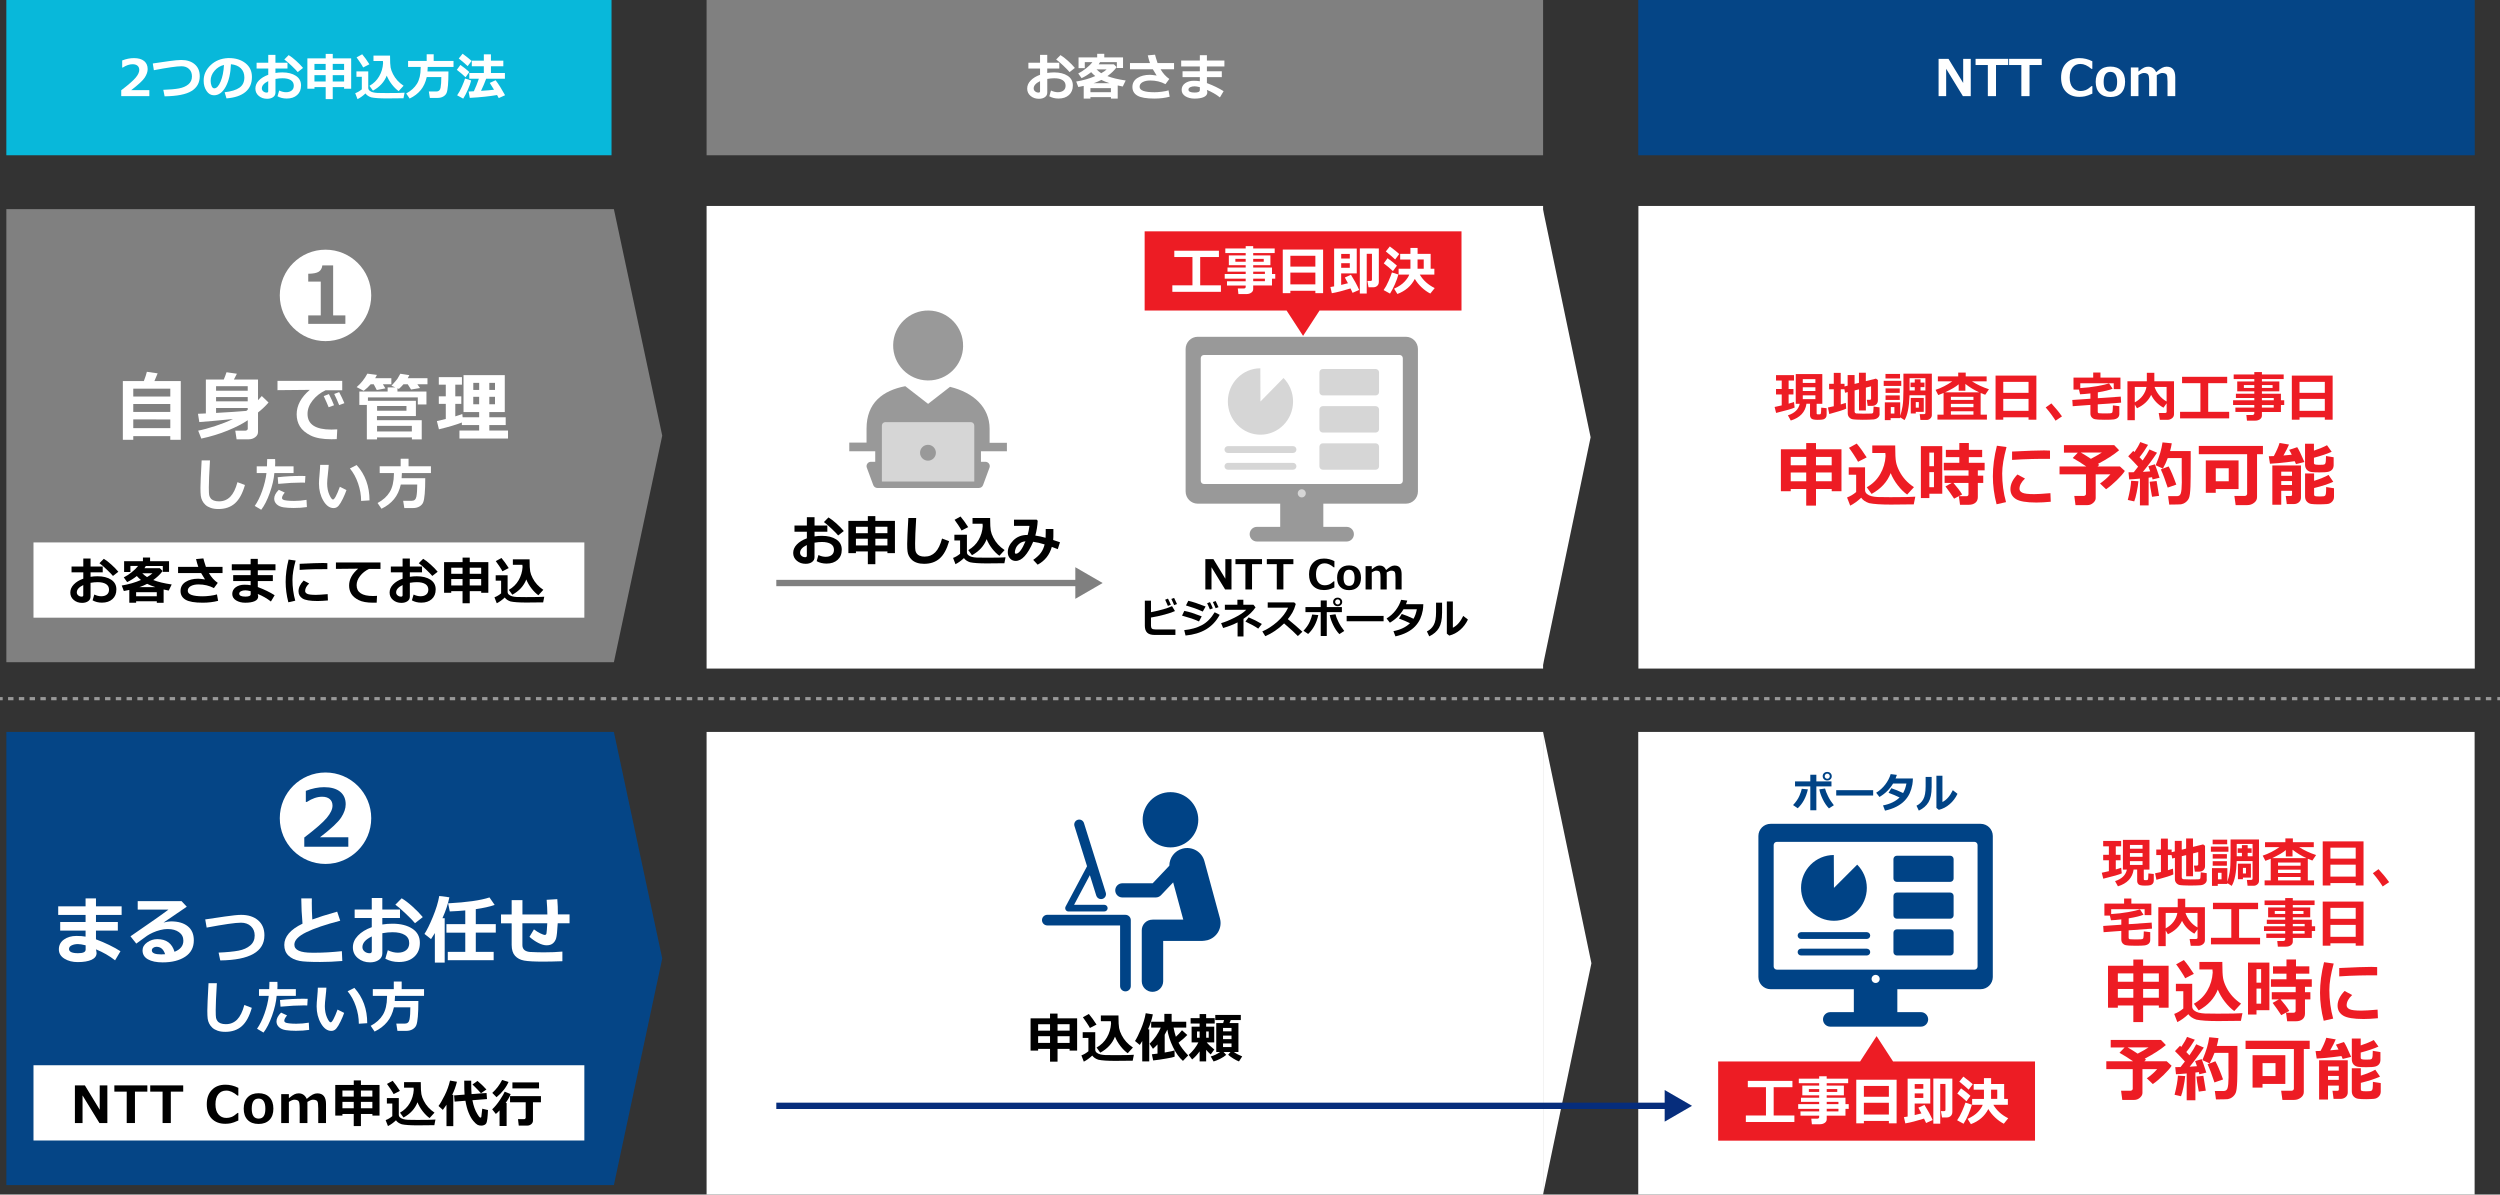 <svg viewBox="0 0 789 377" xmlns="http://www.w3.org/2000/svg" xmlns:xlink="http://www.w3.org/1999/xlink"><rect x="0" y="0" width="789" height="377" fill="#333333" stroke="none"/><clipPath id="a"><path d="m370 97h81.68v83.19h-81.68z"/></clipPath><path d="m0 220.5h.85" fill="none" stroke="#999" stroke-miterlimit="10"/><path d="m2.55 220.5h784.75" fill="none" stroke="#999" stroke-dasharray="0 0 1.7 1.7" stroke-miterlimit="10"/><path d="m788.15 220.5h.85" fill="none" stroke="#999" stroke-miterlimit="10"/><path d="m223 65h264v146h-264z" fill="#fff"/><path d="m517.08 65h263.96v146h-263.96z" fill="#fff"/><path d="m517.03 231h263.96v146h-263.96z" fill="#fff"/><path d="m223 0h264v49h-264z" fill="#808080"/><path d="m517.03 0h264v49h-264z" fill="#054586"/><path d="m193.74 209h-95.87-95.87v-71.5-71.5h95.87 95.87l15.26 71.5z" fill="#808080"/><path d="m486.74 65 15.26 73-15.26 73" fill="#fff"/><path d="m486.99 231 15.26 73-15.26 73" fill="#fff"/><path d="m10.57 171.19h173.85v23.75h-173.85z" fill="#fff"/><path d="m29.22 189.48.54-1.84c.76.36 1.48.54 2.17.54.76 0 1.37-.18 1.81-.54.45-.36.67-.88.67-1.54 0-.78-.32-1.37-.95-1.77-.64-.4-1.52-.6-2.65-.6-.7 0-1.44.07-2.23.21v4.34c0 .62-.25 1.11-.76 1.46s-1.14.53-1.9.53c-1.04 0-1.92-.3-2.64-.91s-1.09-1.38-1.09-2.34.37-1.79 1.1-2.56 1.73-1.38 3-1.83v-1.99h-3.71v-1.85h3.71v-2.51h2.29v2.51h3.84v1.85h-3.84v1.4c.73-.12 1.46-.17 2.2-.17 1.77 0 3.2.36 4.3 1.08s1.65 1.74 1.65 3.07-.41 2.31-1.24 3.06-1.93 1.12-3.32 1.12c-1.1 0-2.08-.24-2.95-.73zm-2.95-4.83c-1.36.65-2.03 1.42-2.03 2.32 0 .38.16.69.47.95.31.25.68.38 1.1.38.31 0 .47-.15.47-.45v-3.19zm11.08-4.2-1.7 1.32c-.38-.47-1.06-1.17-2.04-2.1s-1.72-1.57-2.23-1.92l1.38-1.39c.69.4 1.48 1 2.36 1.8.89.8 1.63 1.56 2.22 2.28z"/><path d="m49.48 189.76h-6.52v.46h-2.15v-4.04c-.54.12-1.11.24-1.73.35l-.66-1.74c2.23-.37 4.25-.95 6.07-1.75-.5-.39-.94-.81-1.31-1.25-.91.74-1.93 1.38-3.05 1.92l-1.07-1.49c.83-.41 1.67-.95 2.52-1.63s1.51-1.33 1.99-1.97h-2.41v1.91h-1.99v-3.42h5.94v-1.15h2.26v1.15h5.98v3.38h-1.97v-1.86h-5.36c-.17.29-.32.53-.43.69h4.85l.88.89c-.71 1-1.7 1.95-2.95 2.85 1.49.59 3.43 1.05 5.82 1.4l-.94 1.93c-.62-.13-1.15-.24-1.61-.35v4.2h-2.15v-.47zm-6.52-1.58h6.52v-1.29h-6.52zm1.03-2.88h5.03c-.97-.32-1.83-.67-2.58-1.04-.72.38-1.54.73-2.45 1.04zm2.41-3.17c.77-.44 1.35-.84 1.73-1.21h-3.23c.45.45.95.85 1.5 1.21z"/><path d="m68.85 189.62c-1.48.39-3.1.59-4.87.59-2.56 0-4.36-.31-5.42-.94s-1.58-1.55-1.58-2.76.53-2.18 1.58-2.85c1.06-.68 2.39-1.02 4-1.02.4 0 1.11.08 2.14.23-.4-.61-.81-1.28-1.22-2.01h-7.28v-1.96h6.38c-.28-.78-.52-1.6-.71-2.46l2.31-.21c.1.46.37 1.35.8 2.67h5.25v1.96h-4.3c.79 1.34 1.72 2.37 2.8 3.09l-1.23 1.66c-1.43-.78-3.05-1.17-4.86-1.17-.97 0-1.78.17-2.42.52s-.96.85-.96 1.5c0 1.15 1.59 1.73 4.77 1.73.66 0 1.43-.06 2.32-.17.89-.12 1.6-.26 2.12-.43l.37 2.04z"/><path d="m86.68 187.85-1.18 1.99c-1.22-.96-2.6-1.76-4.16-2.39l.08.34c.04.17.06.32.06.47 0 .64-.37 1.13-1.09 1.46s-1.72.5-3 .5c-1.12 0-2.09-.25-2.89-.74s-1.2-1.17-1.2-2.03.37-1.59 1.1-2.12c.74-.52 1.64-.79 2.7-.79.76 0 1.43.05 2 .15v-1.31h-5.51v-1.87h5.51v-1.54h-5.95v-1.88h5.95v-1.71h2.26v1.71h5.58v1.88h-5.58v1.54h4.75v1.87h-4.75v1.89c2.06.78 3.83 1.64 5.31 2.58zm-7.57-.32v-.95c-.72-.18-1.27-.27-1.67-.27-.53 0-.99.09-1.37.28s-.57.45-.57.78c0 .61.65.92 1.96.92 1.1 0 1.65-.25 1.65-.76z"/><path d="m93.3 176.9c-.67 2.41-1 4.44-1 6.1 0 2.27.29 4.46.88 6.58l-2.18.5c-.57-2.19-.85-4.34-.85-6.44 0-2.23.31-4.58.93-7.04l2.22.31zm10.19 12.6c-1.29.12-2.39.18-3.3.18-2.31 0-3.88-.27-4.72-.8s-1.26-1.29-1.26-2.28c0-1.14.54-2.27 1.62-3.38l1.74.93c-.85.79-1.27 1.58-1.27 2.37 0 .37.22.67.66.89s1.36.33 2.74.33c.7 0 1.94-.08 3.71-.23zm-.18-9.88h-.66c-.69-.02-1.83 0-3.43.03s-3.15.11-4.65.21v-1.92c3.55-.17 6.01-.26 7.38-.26.55 0 1 .02 1.36.05z"/><path d="m118.99 188.06-.11 2.13c-.57.02-.95.02-1.14.02-1.94 0-3.45-.27-4.53-.82-1.08-.54-1.86-1.2-2.33-1.97s-.7-1.65-.7-2.63c0-1.92.95-3.7 2.85-5.32l-7.01.07v-2.02h14.06v2.03h-3.62c-1.14.54-2.08 1.28-2.81 2.22-.74.94-1.1 1.91-1.1 2.92 0 2.27 1.73 3.41 5.18 3.41.4 0 .83-.02 1.28-.05z"/><path d="m129.99 189.48.54-1.84c.76.36 1.48.54 2.17.54.76 0 1.37-.18 1.81-.54.45-.36.67-.88.67-1.54 0-.78-.32-1.37-.95-1.77-.64-.4-1.52-.6-2.65-.6-.7 0-1.44.07-2.23.21v4.34c0 .62-.25 1.11-.76 1.46s-1.14.53-1.9.53c-1.04 0-1.92-.3-2.64-.91s-1.09-1.38-1.09-2.34.37-1.79 1.1-2.56 1.73-1.38 3-1.83v-1.99h-3.71v-1.85h3.71v-2.51h2.29v2.51h3.84v1.85h-3.84v1.4c.73-.12 1.46-.17 2.2-.17 1.77 0 3.2.36 4.3 1.08s1.65 1.74 1.65 3.07-.41 2.31-1.24 3.06-1.93 1.12-3.32 1.12c-1.1 0-2.08-.24-2.95-.73zm-2.94-4.83c-1.36.65-2.03 1.42-2.03 2.32 0 .38.16.69.47.95.31.25.68.38 1.1.38.31 0 .47-.15.47-.45v-3.19zm11.08-4.2-1.7 1.32c-.38-.47-1.06-1.17-2.04-2.1s-1.72-1.57-2.23-1.92l1.38-1.39c.69.4 1.48 1 2.36 1.8.89.8 1.63 1.56 2.22 2.28z"/><path d="m148.24 190.39h-2.26v-3.82h-3.57v.51h-2.26v-9.67h5.84v-1.43h2.26v1.43h5.87v9.67h-2.25v-.51h-3.62v3.82zm-2.26-11.22h-3.57v1.92h3.57zm0 3.58h-3.57v2.02h3.57zm5.88-1.66v-1.92h-3.62v1.92zm0 3.68v-2.02h-3.62v2.02z"/><path d="m171.77 188.32-.35 1.79c-.08 0-.19 0-.33 0l-4.93.05c-2.32 0-4-.11-5.02-.34-.84-.28-1.45-.69-1.83-1.25-.83.78-1.67 1.39-2.53 1.82l-.73-1.88c.76-.29 1.46-.7 2.1-1.25v-3.99h-1.71v-1.71h3.76v5.24c0 .36.14.66.43.89s.64.41 1.04.52c.41.11.89.17 1.44.2s1.53.04 2.93.04c2.94 0 4.85-.04 5.73-.12zm-11.21-9.04-1.99 1.02c-.14-.29-.46-.82-.97-1.59-.5-.76-.88-1.3-1.13-1.62l1.79-.99c.69.8 1.45 1.86 2.29 3.18zm5.53 3.62c-.79 2.03-2.26 3.63-4.4 4.79l-1.11-1.53c1.31-.73 2.34-1.74 3.09-3.02.74-1.28 1.16-2.68 1.25-4.19-.04-.28-.06-.51-.06-.69h-3v-1.73h5.28v.24c0 1.71.06 2.89.19 3.56.12.66.38 1.37.77 2.12s.85 1.42 1.4 2.02c.54.6 1.2 1.16 1.97 1.68l-1.56 1.71c-.74-.52-1.46-1.23-2.16-2.13s-1.25-1.84-1.64-2.83z"/><path d="m257.74 177.1.56-1.93c.8.38 1.56.56 2.28.56.8 0 1.44-.19 1.91-.57s.71-.92.71-1.62c0-.82-.33-1.44-1-1.86s-1.6-.63-2.79-.63c-.74 0-1.52.08-2.35.22v4.57c0 .65-.27 1.16-.8 1.54s-1.2.56-2 .56c-1.09 0-2.02-.32-2.78-.96s-1.15-1.46-1.15-2.46.39-1.89 1.16-2.69 1.82-1.45 3.16-1.93v-2.09h-3.91v-1.95h3.91v-2.64h2.42v2.64h4.04v1.95h-4.04v1.48c.76-.12 1.54-.18 2.32-.18 1.86 0 3.37.38 4.53 1.13 1.16.76 1.74 1.83 1.74 3.23s-.44 2.43-1.31 3.22-2.04 1.18-3.49 1.18c-1.16 0-2.19-.25-3.11-.76zm-3.1-5.09c-1.43.69-2.14 1.5-2.14 2.44 0 .4.17.73.49 1s.71.4 1.16.4c.33 0 .49-.16.49-.47v-3.36zm11.66-4.41-1.78 1.39c-.4-.5-1.11-1.24-2.15-2.21s-1.81-1.65-2.35-2.02l1.45-1.46c.72.43 1.55 1.06 2.49 1.9.93.84 1.71 1.64 2.34 2.4z"/><path d="m276.26 178.06h-2.37v-4.03h-3.76v.54h-2.38v-10.18h6.14v-1.5h2.37v1.5h6.18v10.18h-2.37v-.54h-3.81zm-2.37-11.81h-3.76v2.03h3.76zm0 3.77h-3.76v2.12h3.76zm6.18-1.75v-2.03h-3.81v2.03zm0 3.88v-2.12h-3.81v2.12z"/><path d="m299.54 170.8c-.72 2.52-1.71 4.34-2.99 5.46-1.27 1.12-2.91 1.68-4.91 1.68-.86 0-1.62-.11-2.27-.34-.65-.22-1.18-.53-1.58-.91-.41-.38-.72-.8-.95-1.25s-.37-.93-.43-1.44c-.07-.51-.1-1.29-.1-2.35 0-1.16.12-3.88.36-8.17h2.48c-.23 3.82-.34 6.48-.34 7.98 0 1.22.03 1.99.1 2.32s.21.64.43.94.54.53.96.7.93.24 1.53.24c1.34 0 2.46-.46 3.35-1.37s1.61-2.36 2.13-4.33l2.22.84z"/><path d="m317.35 175.88-.37 1.88c-.09 0-.21 0-.35 0l-5.19.05c-2.45 0-4.21-.12-5.29-.36-.88-.29-1.52-.73-1.93-1.31-.87.82-1.76 1.46-2.67 1.92l-.76-1.98c.8-.3 1.54-.74 2.21-1.31v-4.2h-1.8v-1.8h3.96v5.51c0 .38.15.69.46.94s.67.43 1.1.54.93.18 1.51.21 1.61.04 3.08.04c3.1 0 5.11-.04 6.04-.12zm-11.79-9.52-2.09 1.07c-.15-.31-.49-.87-1.02-1.67-.53-.81-.93-1.37-1.19-1.71l1.88-1.04c.72.84 1.53 1.96 2.42 3.35zm5.82 3.81c-.83 2.14-2.38 3.82-4.63 5.05l-1.17-1.61c1.38-.77 2.47-1.83 3.25-3.17s1.22-2.82 1.32-4.41c-.04-.29-.06-.54-.06-.73h-3.16v-1.82h5.56v.25c0 1.8.07 3.05.2 3.74s.4 1.44.81 2.23.9 1.5 1.47 2.13 1.26 1.22 2.08 1.77l-1.64 1.8c-.78-.55-1.54-1.29-2.28-2.24s-1.32-1.94-1.73-2.98z"/><path d="m334.53 171.14-.7 2.17-1.88-.71c-.7 2.51-2.18 4.38-4.46 5.61l-1.41-1.51c1.09-.76 1.91-1.52 2.45-2.28.54-.75.92-1.62 1.15-2.6-1.31-.41-2.52-.69-3.61-.83-1.74 4.02-3.58 6.04-5.52 6.04-.72 0-1.32-.26-1.79-.79s-.7-1.18-.7-1.95c0-1.32.58-2.56 1.73-3.72s2.62-1.74 4.42-1.74h.13c.23-.82.42-1.78.56-2.86h-4.88v-1.97h7.16l.32.36c-.07 1.52-.32 3.08-.75 4.67.97.13 2.05.36 3.24.69.03-.4.04-1 .04-1.78 0-.3 0-.63 0-.99h2.42v1.41c.01.78-.01 1.47-.07 2.06l2.17.72zm-10.9-.3c-.75.06-1.39.3-1.91.73s-.9.9-1.11 1.41-.32.93-.32 1.26c0 .35.11.52.32.52.92 0 1.93-1.31 3.03-3.92z"/><path d="m331.63 286.94h-2.1v-3.55h-3.32v.48h-2.1v-8.98h5.42v-1.33h2.1v1.33h5.45v8.98h-2.09v-.48h-3.36zm-2.1-10.42h-3.32v1.79h3.32zm0 3.33h-3.32v1.88h3.32zm5.46-1.55v-1.79h-3.36v1.79zm0 3.43v-1.88h-3.36v1.88z"/><path d="m352.88 285.02-.33 1.66c-.08 0-.18 0-.31 0l-4.58.04c-2.16 0-3.71-.1-4.67-.31-.78-.26-1.34-.64-1.7-1.16-.77.73-1.55 1.29-2.35 1.69l-.67-1.75c.71-.27 1.36-.65 1.95-1.16v-3.71h-1.59v-1.59h3.49v4.86c0 .33.13.61.4.83s.59.38.97.48.82.16 1.34.18c.51.02 1.42.04 2.72.04 2.73 0 4.51-.04 5.32-.11zm-10.41-8.4-1.85.95c-.13-.27-.43-.77-.9-1.48s-.82-1.21-1.05-1.5l1.66-.92c.64.74 1.35 1.73 2.13 2.95zm5.14 3.36c-.73 1.89-2.09 3.37-4.09 4.45l-1.03-1.42c1.22-.68 2.18-1.61 2.87-2.8s1.08-2.49 1.16-3.89c-.03-.26-.05-.47-.05-.64h-2.79v-1.6h4.91v.22c0 1.59.06 2.69.17 3.3.12.62.35 1.27.71 1.97s.79 1.32 1.3 1.88 1.11 1.08 1.83 1.56l-1.45 1.59c-.69-.48-1.36-1.14-2.01-1.98-.65-.83-1.16-1.71-1.53-2.63z"/><path d="m358.16 273.77c-.27 1.35-.71 2.74-1.33 4.17h.33v8.94h-1.95v-5.68c-.2.33-.43.69-.69 1.08l-1.33-1.09c.48-.72 1.04-1.84 1.67-3.36s1.07-2.98 1.32-4.38l1.98.31zm6.04 11.79c-.25.12-1.04.3-2.36.52-1.32.23-2.52.4-3.59.52l-.37-1.72c.41-.04.93-.1 1.58-.19v-2.56c-.41.44-.83.85-1.26 1.23l-.94-1.41c1.37-1.34 2.41-2.84 3.12-4.51h-2.68v-1.63h3.67v-2.19h2.03v2.19h4.07v1.63h-3.53c.18.99.4 1.84.64 2.56.69-.63 1.26-1.24 1.7-1.81l1.47 1.32c-.49.55-1.31 1.27-2.45 2.15.62 1.14 1.52 2.32 2.69 3.54l-1.46 1.53c-1.03-.88-1.95-2.17-2.77-3.86s-1.34-3.31-1.57-4.86c-.22.49-.47.96-.74 1.43v4.95c1.42-.24 2.33-.43 2.74-.59l.02 1.76z"/><path d="m371.2 284.07c-.65.91-1.35 1.67-2.09 2.26l-.96-1.28c1.19-1.07 2.09-2.23 2.7-3.48h-1.89v-4.38h2.23v-.87h-2.5v-1.5h2.5v-1.14h1.82v1.14h2.38v1.5h-2.38v.87h2.25v4.38h-2.08c.39.51 1.09 1.17 2.11 1.98l-1 1.38c-.42-.37-.84-.8-1.27-1.3v3.23h-1.82v-2.8zm0-5.53h-.73v1.73h.73zm2.52 1.73v-1.73h-.7v1.73zm4.86 4.8c-.43.38-.98.74-1.66 1.08-.67.34-1.29.59-1.85.75l-.79-1.39c.91-.26 1.78-.67 2.61-1.25h-1.08v-8.06h1.93l.25-.83h-2.45v-1.44h7.11v1.44h-2.8l-.35.83h2.49v8.06h-1.28c.7.49 1.47.9 2.33 1.23l-.9 1.41c-.45-.17-.99-.45-1.6-.83-.62-.38-1.08-.73-1.41-1.03l.66-.78h-1.95l.73.81zm1.5-6.57v-.95h-2.37v.95zm-2.37 2.16h2.37v-.97h-2.37zm2.37 1.21h-2.37v1.02h2.37z"/><path d="m625.1 260h-66.31c-2.12 0-3.84 1.72-3.84 3.84v44.51c0 2.12 1.72 3.84 3.84 3.84h26.28v7.24h-7.44c-1.26 0-2.29 1.03-2.29 2.29s1.03 2.29 2.29 2.29h28.61c1.26 0 2.29-1.03 2.29-2.29s-1.03-2.29-2.29-2.29h-7.44v-7.24h26.29c2.11 0 3.84-1.72 3.84-3.84v-44.51c0-2.12-1.72-3.84-3.84-3.84zm-33.15 50.23c-.71 0-1.28-.57-1.28-1.28s.57-1.28 1.28-1.28 1.28.57 1.28 1.28-.57 1.28-1.28 1.28zm32.17-5.21c0 .55-.45 1-1 1h-62.35c-.55 0-1-.45-1-1v-38.33c0-.55.45-1 1-1h62.35c.55 0 1 .45 1 1z" fill="#004386"/><path d="m578.79 290.6c5.73 0 10.38-4.65 10.38-10.38 0-2.87-1.16-5.46-3.04-7.34l-7.34 7.34-.04-10.38c-5.71.02-10.34 4.66-10.34 10.38s4.65 10.38 10.38 10.38z" fill="#004386"/><path d="m589.17 294.19h-20.76c-.59 0-1.07.48-1.07 1.07s.48 1.07 1.07 1.07h20.76c.59 0 1.07-.48 1.07-1.07s-.48-1.07-1.07-1.07z" fill="#004386"/><path d="m589.17 299.41h-20.76c-.59 0-1.07.48-1.07 1.07s.48 1.07 1.07 1.07h20.76c.59 0 1.07-.48 1.07-1.07s-.48-1.07-1.07-1.07z" fill="#004386"/><path d="m598.64 270.07h16.85c.59 0 1.07.48 1.07 1.07v6.11c0 .59-.48 1.07-1.07 1.07h-16.85c-.59 0-1.07-.48-1.07-1.07v-6.11c0-.59.48-1.07 1.07-1.07z" fill="#004386"/><path d="m598.64 281.69h16.85c.59 0 1.07.48 1.07 1.07v6.11c0 .59-.48 1.07-1.07 1.07h-16.85c-.59 0-1.07-.48-1.07-1.07v-6.11c0-.59.48-1.07 1.07-1.07z" fill="#004386"/><path d="m598.64 293.3h16.85c.59 0 1.07.48 1.07 1.07v6.11c0 .59-.48 1.07-1.07 1.07h-16.85c-.59 0-1.07-.48-1.07-1.07v-6.11c0-.59.48-1.07 1.07-1.07z" fill="#004386"/><g clip-path="url(#a)"><path d="m427.29 168.59c0-1.27-1.02-2.31-2.27-2.31h-28.36c-1.25 0-2.27 1.04-2.27 2.31s1.02 2.31 2.27 2.31h28.36c1.25 0 2.27-1.04 2.27-2.31" fill="#999"/><path d="m404.03 158.55h13.61v9.82h-13.61z" fill="#999"/><path d="m443.7 106.29h-65.71c-2.1 0-3.81 1.74-3.81 3.87v44.93c0 2.14 1.71 3.87 3.81 3.87h65.71c2.1 0 3.8-1.74 3.8-3.87v-44.93c0-2.14-1.71-3.87-3.8-3.87m-.97 45.45c0 .56-.44 1.01-.99 1.01h-61.79c-.55 0-.99-.45-.99-1.01v-38.69c0-.56.44-1.01.99-1.01h61.79c.55 0 .99.45.99 1.01z" fill="#999"/><g fill="#d6d6d6"><path d="m412.11 155.7c0 .71-.57 1.29-1.27 1.29s-1.27-.58-1.27-1.29.57-1.29 1.27-1.29 1.27.58 1.27 1.29"/><path d="m405.07 119.3-7.27 7.41-.04-10.48c-5.66.02-10.25 4.7-10.25 10.48s4.61 10.48 10.29 10.48 10.29-4.69 10.29-10.48c0-2.89-1.15-5.51-3.01-7.41" fill-rule="evenodd"/><path d="m408.09 142.96h-20.58c-.59 0-1.06-.48-1.06-1.08s.48-1.08 1.06-1.08h20.58c.59 0 1.06.48 1.06 1.08s-.48 1.08-1.06 1.08"/><path d="m408.09 148.24h-20.58c-.59 0-1.06-.48-1.06-1.08s.48-1.08 1.06-1.08h20.58c.59 0 1.06.48 1.06 1.08s-.48 1.08-1.06 1.08"/><path d="m434.17 116.46h-16.7c-.59 0-1.06.48-1.06 1.08v6.17c0 .6.47 1.08 1.06 1.08h16.7c.59 0 1.06-.48 1.06-1.08v-6.17c0-.6-.48-1.08-1.06-1.08"/><path d="m434.17 128.18h-16.7c-.59 0-1.06.48-1.06 1.08v6.17c0 .6.47 1.08 1.06 1.08h16.7c.59 0 1.06-.48 1.06-1.08v-6.17c0-.6-.48-1.08-1.06-1.08"/><path d="m434.17 139.91h-16.7c-.59 0-1.06.48-1.06 1.08v6.17c0 .6.47 1.08 1.06 1.08h16.7c.59 0 1.06-.48 1.06-1.08v-6.17c0-.6-.48-1.08-1.06-1.08"/></g></g><path d="m331.16 30.39.53-1.82c.75.35 1.47.53 2.15.53.75 0 1.35-.18 1.8-.54s.66-.87.66-1.52c0-.77-.32-1.35-.95-1.75s-1.5-.59-2.62-.59c-.69 0-1.43.07-2.21.21v4.3c0 .61-.25 1.1-.75 1.45s-1.13.52-1.89.52c-1.03 0-1.9-.3-2.62-.9s-1.08-1.37-1.08-2.32.36-1.78 1.09-2.54 1.72-1.36 2.97-1.82v-1.97h-3.68v-1.84h3.68v-2.48h2.27v2.48h3.8v1.84h-3.8v1.39c.72-.11 1.45-.17 2.18-.17 1.75 0 3.17.36 4.26 1.07s1.64 1.73 1.64 3.04-.41 2.29-1.23 3.03-1.92 1.11-3.29 1.11c-1.09 0-2.06-.24-2.92-.72zm-2.91-4.79c-1.34.65-2.02 1.41-2.02 2.3 0 .38.16.69.46.94s.67.38 1.09.38c.31 0 .46-.15.46-.45v-3.16zm10.98-4.16-1.68 1.31c-.38-.47-1.05-1.16-2.02-2.08s-1.71-1.55-2.21-1.9l1.37-1.38c.68.4 1.46 1 2.34 1.79s1.61 1.54 2.2 2.26z" fill="#fff"/><path d="m350.6 30.66h-6.46v.45h-2.12v-4c-.53.12-1.1.24-1.71.35l-.66-1.73c2.21-.36 4.21-.94 6.02-1.73-.5-.39-.93-.8-1.3-1.23-.9.73-1.91 1.37-3.02 1.9l-1.06-1.48c.82-.41 1.65-.95 2.49-1.62s1.5-1.32 1.97-1.95h-2.39v1.89h-1.97v-3.39h5.88v-1.14h2.24v1.14h5.92v3.34h-1.95v-1.84h-5.31c-.17.29-.31.52-.42.69h4.8l.87.88c-.71.99-1.68 1.93-2.92 2.83 1.48.58 3.4 1.04 5.77 1.38l-.93 1.91c-.61-.12-1.14-.24-1.59-.34v4.16h-2.13v-.47zm-6.46-1.56h6.46v-1.28h-6.46zm1.02-2.85h4.98c-.96-.32-1.82-.66-2.55-1.03-.71.38-1.52.72-2.43 1.03zm2.39-3.15c.77-.43 1.34-.83 1.71-1.2h-3.2c.44.44.94.84 1.48 1.2z" fill="#fff"/><path d="m369.15 30.52c-1.46.39-3.07.59-4.82.59-2.53 0-4.32-.31-5.37-.93s-1.57-1.53-1.57-2.73.52-2.16 1.57-2.83 2.37-1.01 3.96-1.01c.4 0 1.1.08 2.12.23-.4-.6-.8-1.27-1.21-1.99h-7.21v-1.94h6.32c-.28-.77-.51-1.58-.7-2.44l2.29-.21c.1.46.37 1.34.8 2.65h5.2v1.94h-4.26c.78 1.33 1.71 2.35 2.77 3.06l-1.22 1.65c-1.42-.77-3.02-1.16-4.81-1.16-.96 0-1.76.17-2.4.52s-.95.84-.95 1.48c0 1.14 1.58 1.71 4.73 1.71.65 0 1.42-.06 2.3-.17s1.58-.26 2.1-.43l.37 2.02z" fill="#fff"/><path d="m386.17 28.77-1.16 1.97c-1.21-.95-2.58-1.74-4.12-2.37l.08.34c.04.17.06.32.06.46 0 .64-.37 1.12-1.08 1.45s-1.71.5-2.97.5c-1.11 0-2.07-.25-2.86-.73s-1.19-1.16-1.19-2.02.36-1.58 1.09-2.1 1.62-.78 2.67-.78c.75 0 1.42.05 1.98.15v-1.3h-5.46v-1.85h5.46v-1.52h-5.89v-1.86h5.89v-1.7h2.23v1.7h5.52v1.86h-5.52v1.52h4.7v1.85h-4.7v1.88c2.04.77 3.79 1.62 5.27 2.55zm-7.5-.31v-.95c-.71-.18-1.26-.27-1.66-.27-.53 0-.98.09-1.36.28s-.57.44-.57.78c0 .6.65.91 1.95.91 1.09 0 1.63-.25 1.63-.75z" fill="#fff"/><path d="m2 0h191v49h-191z" fill="#08b8da"/><path d="m47.14 30.34h-8.88v-1.85c2.25-1.71 3.75-3.03 4.53-3.95s1.16-1.75 1.16-2.47c0-.57-.19-1.02-.56-1.33s-.88-.47-1.54-.47c-.99 0-2.02.35-3.09 1.05h-.2v-2.24c1.29-.5 2.52-.74 3.7-.74 1.39 0 2.46.3 3.21.91s1.13 1.46 1.13 2.55c0 .84-.31 1.74-.92 2.68s-2.04 2.26-4.27 3.97h5.72v1.9z" fill="#fff"/><path d="m51.95 30.4-.41-2.05c2.04-.07 3.68-.21 4.92-.44s2.24-.66 2.99-1.29 1.13-1.46 1.13-2.49-.3-1.76-.9-2.34-1.4-.88-2.39-.88c-1.5 0-4.42.42-8.73 1.25l-.34-2.13 5.2-.75c1.62-.23 2.89-.35 3.8-.35 1.77 0 3.18.45 4.24 1.36s1.58 2.16 1.58 3.77c0 2.06-.87 3.62-2.61 4.68s-4.57 1.61-8.47 1.66z" fill="#fff"/><path d="m71.48 31.06-.58-1.95c2.07-.23 3.62-.71 4.66-1.43s1.56-1.8 1.56-3.24c0-1.2-.38-2.17-1.12-2.89s-1.79-1.15-3.12-1.28c-.11 2.92-.66 5.28-1.64 7.09s-2.22 2.71-3.71 2.71c-.97 0-1.75-.46-2.35-1.37s-.9-1.96-.9-3.14v-.2c0-1.8.73-3.4 2.18-4.79s3.28-2.13 5.49-2.24h.32c2.11 0 3.84.54 5.2 1.61s2.04 2.52 2.04 4.36c0 2.02-.68 3.59-2.05 4.73s-3.36 1.81-5.98 2.02zm-.78-10.57c-1.17.28-2.17.89-2.99 1.84s-1.23 2-1.23 3.16c0 .59.1 1.14.3 1.64s.49.75.85.75c.73 0 1.4-.71 2-2.14s.95-3.18 1.06-5.25z" fill="#fff"/><path d="m87.58 30.39.53-1.82c.75.35 1.47.53 2.15.53.75 0 1.35-.18 1.8-.54s.66-.87.66-1.52c0-.77-.32-1.35-.95-1.75s-1.5-.59-2.62-.59c-.69 0-1.43.07-2.21.21v4.3c0 .61-.25 1.1-.75 1.45s-1.13.52-1.89.52c-1.03 0-1.9-.3-2.62-.9s-1.08-1.37-1.08-2.32.36-1.78 1.09-2.54 1.72-1.36 2.97-1.82v-1.97h-3.68v-1.84h3.68v-2.48h2.27v2.48h3.8v1.84h-3.8v1.39c.72-.11 1.45-.17 2.18-.17 1.75 0 3.17.36 4.26 1.07s1.64 1.73 1.64 3.04-.41 2.29-1.23 3.03-1.92 1.11-3.29 1.11c-1.09 0-2.06-.24-2.92-.72zm-2.92-4.79c-1.34.65-2.02 1.41-2.02 2.3 0 .38.16.69.46.94s.67.38 1.09.38c.31 0 .46-.15.46-.45v-3.16zm10.98-4.16-1.68 1.31c-.38-.47-1.05-1.16-2.02-2.08s-1.71-1.55-2.21-1.9l1.37-1.38c.68.4 1.46 1 2.34 1.79s1.61 1.54 2.2 2.26z" fill="#fff"/><path d="m105.02 31.28h-2.23v-3.79h-3.54v.51h-2.24v-9.58h5.78v-1.41h2.23v1.41h5.81v9.58h-2.23v-.51h-3.59v3.79zm-2.24-11.11h-3.54v1.91h3.54zm0 3.55h-3.54v2h3.54zm5.82-1.65v-1.91h-3.59v1.91zm0 3.65v-2h-3.59v2z" fill="#fff"/><path d="m127.69 29.24-.35 1.77c-.08 0-.19 0-.33 0l-4.88.05c-2.3 0-3.96-.11-4.98-.34-.83-.28-1.43-.69-1.81-1.23-.82.78-1.65 1.38-2.51 1.8l-.72-1.87c.75-.29 1.45-.7 2.08-1.23v-3.95h-1.7v-1.7h3.73v5.19c0 .35.14.65.43.89s.63.41 1.04.51.88.17 1.43.2 1.51.04 2.9.04c2.92 0 4.81-.04 5.68-.12zm-11.1-8.96-1.97 1.01c-.14-.29-.46-.82-.96-1.57s-.87-1.29-1.12-1.61l1.77-.98c.68.79 1.44 1.84 2.27 3.15zm5.47 3.58c-.78 2.01-2.23 3.59-4.36 4.75l-1.1-1.52c1.3-.72 2.32-1.72 3.06-2.99s1.15-2.65 1.24-4.15c-.04-.28-.05-.5-.05-.69h-2.98v-1.71h5.23v.23c0 1.69.06 2.87.18 3.52s.38 1.36.76 2.1.85 1.41 1.38 2 1.19 1.15 1.95 1.66l-1.55 1.7c-.73-.52-1.45-1.22-2.14-2.11s-1.24-1.83-1.63-2.8z" fill="#fff"/><path d="m134.99 21.11c-.02.58-.04 1.06-.08 1.44h6.62c0 1.82-.05 3.29-.15 4.4s-.24 1.89-.43 2.36-.53.84-1.03 1.14-1.1.45-1.79.45h-2.47l-.32-2.03h2.42c.71 0 1.14-.4 1.29-1.19s.23-1.91.23-3.36h-4.6c-.36 1.64-.99 3-1.89 4.1s-2.07 1.99-3.5 2.68l-1.1-1.6c1.52-.81 2.65-1.83 3.41-3.07s1.15-2.89 1.17-4.96v-.35s-3.98 0-3.98 0v-1.89h5.87v-2.11h2.21v2.11h6.26v1.89h-8.12z" fill="#fff"/><path d="m148.12 22.73-1.2 1.65c-.76-.75-1.68-1.52-2.75-2.34l1.13-1.55c1.19.85 2.13 1.6 2.82 2.24zm.58 2.66c-.19.81-.53 1.78-1.03 2.91s-.99 2.08-1.48 2.83l-1.92-1.05c.53-.73 1.03-1.65 1.52-2.77s.81-1.96.98-2.53zm.13-6.17-1.23 1.65c-.82-.77-1.76-1.58-2.81-2.41l1.21-1.51c1.34 1 2.29 1.76 2.84 2.27zm8.03 10.77c-2.31.41-5.18.71-8.59.9l-.38-2 1.66-.09c.6-1.28 1.12-2.6 1.58-3.96h-3.02v-1.81h4.59v-2.11h-3.8v-1.77h3.8v-2h2.24v2h3.91v1.77h-3.91v2.11h4.41v1.81h-5.91c-.43 1.18-.97 2.46-1.62 3.83 1.81-.12 3.17-.24 4.09-.35-.52-.86-.96-1.58-1.34-2.15l1.84-.85c.9 1.15 1.89 2.73 2.99 4.73l-2 .91c-.15-.29-.33-.61-.52-.96z" fill="#fff"/><path d="m621.97 30.34h-2.48l-5.28-8.63v8.63h-2.39v-11.77h3.12l4.64 7.61v-7.61h2.39z" fill="#fff"/><path d="m633.81 20.52h-3.87v9.82h-2.58v-9.82h-3.87v-1.95h10.31v1.95z" fill="#fff"/><path d="m644.39 20.52h-3.87v9.82h-2.58v-9.82h-3.87v-1.95h10.31v1.95z" fill="#fff"/><path d="m660.34 29.55c-.99.45-1.78.74-2.36.85s-1.15.17-1.69.17c-1.8 0-3.22-.54-4.26-1.61s-1.55-2.57-1.55-4.49.52-3.38 1.57-4.48 2.46-1.65 4.25-1.65c1.38 0 2.73.33 4.04.99v2.41h-.27c-1.22-1.04-2.38-1.56-3.48-1.56s-1.88.37-2.48 1.12-.91 1.81-.91 3.18.31 2.41.93 3.14 1.45 1.11 2.48 1.11c.54 0 1.07-.09 1.59-.29s1.15-.61 1.9-1.27h.25v2.38z" fill="#fff"/><path d="m666.04 30.62c-1.47 0-2.61-.42-3.42-1.27s-1.22-2.02-1.22-3.53.41-2.69 1.23-3.54 1.96-1.27 3.41-1.27 2.6.42 3.42 1.27 1.22 2.03 1.22 3.54-.41 2.68-1.22 3.53-1.95 1.27-3.42 1.27zm0-7.94c-1.42 0-2.13 1.05-2.13 3.16s.72 3.1 2.16 3.1 2.1-1.03 2.1-3.1-.71-3.16-2.13-3.16z" fill="#fff"/><path d="m686.48 30.34h-2.41v-4.54c0-.6-.03-1.13-.08-1.59s-.21-.77-.48-.93-.63-.25-1.09-.25c-.41 0-.99.23-1.74.69v6.62h-2.41v-4.54c0-.64-.03-1.17-.09-1.61s-.23-.74-.49-.91-.62-.25-1.07-.25-1.01.23-1.73.7v6.62h-2.4v-9.05h2.4v1.27c.79-.65 1.39-1.07 1.8-1.25s.83-.27 1.27-.27c1.14 0 1.97.58 2.52 1.73.77-.67 1.39-1.12 1.88-1.37s.96-.37 1.42-.37c1.82 0 2.73 1.12 2.73 3.35v5.95z" fill="#fff"/><g fill="#ed1c24"><path d="m566.37 128.63c-.69.35-2.64.92-5.83 1.69l-.47-1.88 2.24-.5v-3.45h-1.8v-1.72h1.8v-2.67h-1.8v-1.71h5.68v1.71h-1.7v2.67h1.52v1.72h-1.52v2.91c.73-.2 1.29-.38 1.7-.54l.19 1.77zm3.75-1.18c-.39 2.62-2.04 4.38-4.95 5.27l-.91-1.64c2.14-.7 3.38-1.91 3.73-3.64h-1.25v-9.38h8.38v9.38h-1.79v3c0 .22.11.32.32.32h.66c.1 0 .18-.03.26-.1s.13-.3.16-.71.05-.83.05-1.3l1.7.18v2.12c0 .35-.1.65-.29.9s-.46.42-.78.51c-.33.09-.91.14-1.73.14-1.07 0-1.74-.14-2.02-.42s-.42-.63-.42-1.07v-3.59h-1.14zm2.82-6.59v-1.2h-3.98v1.2zm-3.98 2.55h3.98v-1.18h-3.98zm3.98 1.36h-3.98v1.2h3.98z"/><path d="m593.22 130.6c0 .33-.08.62-.25.88-.17.25-.4.46-.69.61s-.62.25-.96.28-.86.06-1.56.08c-.69.02-1.32.03-1.88.03-.62 0-1.27-.02-1.93-.05s-1.11-.08-1.35-.13-.48-.16-.71-.33-.41-.38-.54-.63-.2-.53-.2-.84v-6.76l-.85.21-.2-1.1h-1.15v4.79c.57-.17 1.1-.33 1.59-.49l.12 1.82c-.72.36-2.5.93-5.34 1.7l-.42-2.06c.56-.11 1.17-.24 1.84-.4v-5.36h-1.47v-1.73h1.47v-3.45h2.19v3.45h1.2v.84l.99-.25v-3.34h2.19v2.8l1.38-.35v-3.19h2.17v2.65l3.2-.79.6.44v6.43c0 .53-.17.95-.52 1.27s-.82.47-1.4.47h-1.3l-.27-1.92h.88c.31 0 .46-.12.46-.37v-3.89l-1.64.41v7.22h-2.17v-6.68l-1.38.35v6.66c0 .32.17.52.51.6.74.04 1.45.07 2.14.07.46 0 1 0 1.61-.02l1.12-.03c.13-.01.24-.05.33-.12s.14-.17.17-.32c.03-.14.07-.73.11-1.75l1.88.25v2.08z"/><path d="m600.04 121.81h-5.54v-1.63h5.54zm9.64 9.26c0 .39-.17.74-.5 1.03s-.71.44-1.12.44h-1.98l-.22-1.84h1.31c.33 0 .49-.14.49-.41v-5.54h-5.01c-.12 3.73-.65 6.34-1.58 7.84l-1.38-.89v.27h-3.01v.62h-1.83v-5.61h4.85v4.29c.32-.93.57-1.96.75-3.1s.27-2.78.27-4.93v-5.3h8.97v13.14zm-10.03-11.62h-4.59v-1.44h4.59zm-.09 4.53h-4.48v-1.41h4.48zm0 2.24h-4.48v-1.43h4.48zm-1.69 4.3v-2.06h-1.13v2.06zm9.79-7.28v-3.89h-5v3.89h1.64v-1.07h-1.33v-1.43h1.33v-1.02h1.82v1.02h1.24v1.43h-1.24v1.07zm-3.04 6.74v.5h-1.58v-4.9h4.1v4.4zm0-1.31h.96v-1.78h-.96z"/><path d="m627.07 132.42h-15.61v-1.56h1.93v-6.84c-.54.23-1.1.45-1.68.66l-.85-1.64c1.83-.61 3.59-1.5 5.28-2.69h-4.55v-1.56h6.42v-1.2h2.37v1.2h6.6v1.56h-4.63c1.57 1.01 3.36 1.84 5.36 2.5l-1.18 1.74c-.49-.17-.97-.36-1.44-.56v6.83h1.98zm-13.26-8.59h10.85c-1.59-.72-3.05-1.61-4.39-2.66v2.14h-2.11v-2.03c-.83.75-2.29 1.6-4.35 2.56zm9.01 2.39v-1h-7.12v1zm-7.12 2.29h7.12v-1.04h-7.12zm0 2.35h7.12v-1.07h-7.12z"/><path d="m640.21 131.7h-7.98v.76h-2.43v-13.92h12.88v13.92h-2.47zm0-7.72v-3.46h-7.98v3.46zm-7.98 5.68h7.98v-3.77h-7.98z"/><path d="m650.76 131.41-2.03 1.36c-.85-1.36-1.88-2.76-3.11-4.18l1.79-1.28c1.29 1.39 2.41 2.76 3.35 4.1z"/><path d="m669.4 127.08-7.35.54v2.33c0 .13.03.23.09.31s.14.13.25.15.42.04.95.05c.52.02.97.02 1.36.02.49 0 .89-.01 1.22-.04s.53-.08.6-.15.12-.15.16-.22c.04-.08.07-.34.1-.79s.05-.9.05-1.34l2.03.25v2.46c0 .49-.16.88-.47 1.17-.32.29-.75.47-1.29.55s-1.5.11-2.88.11c-.58 0-1.27-.02-2.05-.05-.79-.04-1.34-.16-1.64-.38-.31-.22-.52-.45-.63-.7-.12-.25-.17-.52-.17-.82v-2.74l-5.59.41-.12-1.97 5.71-.39v-1.68c-1.37.16-2.46.25-3.26.28l-.35-1.48h-1.73v-3.78h6.22v-1.6h2.29v1.6h6.31v3.64h-2.12v-1.87h-10.56v1.53c1.89-.11 3.68-.32 5.36-.62s2.93-.59 3.73-.86l1.12 1.69c-1.01.41-2.57.79-4.67 1.14v1.84l7.24-.5.11 1.9z"/><path d="m686.1 130.84c0 .46-.21.86-.63 1.18s-.9.48-1.44.48h-2.38l-.36-2.16h2.04c.3 0 .46-.14.46-.41v-2.65l-1 1.39c-1.75-.97-3.05-2.32-3.89-4.05-.84 1.83-2.33 3.24-4.47 4.23l-.68-1.18v4.94h-2.33v-12.29h6.12v-2.67h2.37v2.67h6.21v10.51zm-8.68-8.72h-3.68v4.86c1.01-.53 1.84-1.23 2.49-2.1.64-.87 1.04-1.79 1.19-2.76zm6.36 4.59v-4.59h-3.79c.26.84.72 1.69 1.38 2.53.66.85 1.46 1.53 2.42 2.06z"/><path d="m703.54 132.04h-15.51v-2.07h6.42v-9.04h-5.79v-2.01h14.24v2.01h-5.99v9.04h6.62v2.07z"/><path d="m719.86 130.02h-6v1.16c0 .46-.21.84-.62 1.14s-.93.44-1.54.44h-2.56l-.19-1.79h1.96c.14 0 .27-.05.38-.15.12-.1.17-.21.17-.33v-.48h-5.97v-1.37h5.97v-.82h-6.7v-1.49h6.7v-.73h-5.81v-1.33h5.81v-.76h-5.39v-3.11h5.39v-.76h-6.51v-1.46h6.51v-.76h2.4v.76h6.87v1.46h-6.87v.76h5.5v3.11h-5.5v.76h6v2.06h1.04v1.49h-1.04v2.19zm-8.4-8.5h-3.29v.92h3.29zm5.77.92v-.92h-3.37v.92zm.37 3.89v-.73h-3.74v.73zm-3.75 2.32h3.74v-.82h-3.74z"/><path d="m733.71 131.7h-7.98v.76h-2.43v-13.92h12.88v13.92h-2.47zm0-7.72v-3.46h-7.98v3.46zm-7.98 5.68h7.98v-3.77h-7.98z"/><path d="m573.13 159.57h-3.09v-5.24h-4.89v.7h-3.1v-13.24h7.99v-1.96h3.09v1.96h8.04v13.24h-3.08v-.7h-4.96zm-3.09-15.37h-4.89v2.64h4.89zm0 4.92h-4.89v2.77h4.89zm8.04-2.28v-2.64h-4.96v2.64zm0 5.04v-2.77h-4.96v2.77z"/><path d="m604.47 156.74-.49 2.45c-.12 0-.27-.01-.45-.01l-6.75.07c-3.18 0-5.48-.16-6.88-.46-1.14-.38-1.98-.95-2.51-1.71-1.13 1.07-2.29 1.91-3.47 2.5l-.99-2.58c1.04-.4 2-.96 2.87-1.71v-5.47h-2.34v-2.34h5.15v7.17c0 .49.2.9.59 1.23.4.33.87.56 1.43.71.56.14 1.22.23 1.97.27s2.09.05 4.01.05c4.03 0 6.65-.05 7.85-.16zm-15.35-12.39-2.72 1.39c-.19-.4-.64-1.13-1.32-2.18-.69-1.05-1.2-1.79-1.55-2.22l2.45-1.35c.94 1.09 1.99 2.55 3.14 4.35zm7.58 4.96c-1.08 2.78-3.09 4.97-6.03 6.57l-1.52-2.1c1.8-1 3.21-2.38 4.23-4.13s1.59-3.67 1.71-5.74c-.05-.38-.08-.7-.08-.95h-4.12v-2.37h7.24v.32c0 2.34.08 3.96.25 4.87s.52 1.87 1.05 2.9 1.17 1.95 1.91 2.77 1.64 1.59 2.7 2.3l-2.14 2.34c-1.02-.71-2-1.69-2.96-2.92s-1.71-2.52-2.25-3.88z"/><path d="m612.98 155.82h-4.07v1.37h-2.68v-16.4h6.75zm-2.62-8.68v-4.29h-1.46v4.29zm0 6.62v-4.76h-1.46v4.76zm8.91 2.28-2.56 1.34c-.81-1.24-1.71-2.53-2.72-3.87l1.98-1.1h-2.25v-2.28h7.55v-1.69h-7.81v-2.39h4.9v-1.77h-4.25v-2.3h4.25v-2.17h3.01v2.17s4.2 0 4.2 0v2.3h-4.21v1.77s4.99 0 4.99 0v2.39h-2.15v1.69h1.71v2.28h-1.71v4.48c0 .76-.26 1.36-.77 1.78s-1.21.64-2.08.64h-2.77l-.36-2.7h2.34c.46 0 .69-.22.69-.65v-3.55h-4.75c1.14 1.29 2.06 2.5 2.75 3.63z"/><path d="m633.26 141.1c-.91 3.31-1.37 6.09-1.37 8.35 0 3.1.4 6.11 1.21 9.02l-2.98.68c-.78-3-1.17-5.95-1.17-8.83 0-3.05.42-6.27 1.27-9.65l3.04.42zm13.96 17.25c-1.76.17-3.27.25-4.53.25-3.16 0-5.32-.37-6.47-1.1s-1.73-1.77-1.73-3.13c0-1.56.74-3.1 2.21-4.62l2.39 1.28c-1.16 1.08-1.74 2.16-1.74 3.25 0 .51.3.92.91 1.22.6.3 1.86.45 3.76.45.97 0 2.66-.1 5.09-.31l.11 2.72zm-.24-13.53h-.91c-.94-.03-2.51 0-4.7.04-2.19.05-4.31.15-6.36.29v-2.64c4.87-.24 8.24-.36 10.11-.36.75 0 1.37.02 1.86.06v2.59z"/><path d="m661.4 157.19c0 .55-.26 1.05-.79 1.52s-1.13.7-1.8.7h-3.78l-.38-2.89h2.97c.17 0 .32-.06.48-.18s.23-.26.23-.42v-6.23h-8.34v-2.48h8.43c-1.49-1.03-2.91-1.92-4.27-2.67l1.61-1.68h-4.38v-2.37h15.87l1.54 1.61c-1.66 1.4-3.89 2.84-6.67 4.3.14.11.28.22.4.32l-.53.49h7.05l1.56 1.42c-.47.77-1.32 1.74-2.53 2.92s-2.34 2.13-3.4 2.86l-1.9-1.82c1.29-.89 2.38-1.86 3.27-2.89h-4.64v7.52zm-4.68-14.36c1.02.58 2.07 1.24 3.17 1.97 1.48-.77 2.62-1.43 3.44-1.97h-6.6z"/><path d="m674.89 151.88c-.09 1.01-.27 2.16-.54 3.46s-.53 2.27-.79 2.9l-2.03-.46c.63-2.46.98-4.48 1.06-6.04zm3.21 7.63h-2.74v-8.46c-1.46.14-2.58.22-3.38.25l-.23-2.24c.4 0 .96-.01 1.67-.03.37-.45.82-1.03 1.37-1.76-.96-1.07-2.01-2.16-3.13-3.27l1.6-1.7c.14.13.27.26.39.38.79-1.16 1.4-2.21 1.82-3.17l2.46.89c-.81 1.38-1.7 2.68-2.69 3.89l.98 1.04c1.01-1.43 1.72-2.6 2.15-3.49l2.39 1.04c-1.35 2.06-2.84 4.07-4.46 6.04.69-.04 1.46-.1 2.3-.16-.29-.86-.48-1.39-.58-1.61l2.07-.62c.4 1.02.89 2.43 1.47 4.25l-2.21.53c-.01-.14-.07-.38-.16-.7-.24.04-.6.09-1.08.15v8.76zm3.3-3.02-2.21.3c-.44-2.28-.69-3.86-.75-4.75l2.19-.23zm3.21 2.76-.36-2.66h2.79c.63 0 1.04-.31 1.23-.93s.3-1.74.31-3.37l-.03-3.27v-4.46h-4.41c-.42 1.16-.93 2.26-1.54 3.32l-2.28-1.04c.65-1.55 1.13-2.85 1.44-3.9s.55-2.16.73-3.32l2.92.29c-.13.83-.31 1.65-.54 2.45h6.51c0 .53.01 1.36.01 2.5 0 4.51-.03 7.39-.08 8.63-.07 1.89-.23 3.12-.47 3.68s-.6 1.01-1.07 1.36-.95.55-1.43.63c-.25.04-1.49.07-3.74.09zm2.23-6.31-2.72.95c-.8-2.46-1.52-4.38-2.17-5.74l2.46-.95c.68 1.2 1.49 3.11 2.43 5.74z"/><path d="m712.32 156.92c0 .7-.31 1.29-.93 1.77s-1.33.72-2.13.72h-3.69l-.4-2.89h3.27c.19 0 .37-.06.52-.19s.23-.29.23-.48v-12.5h-15.25v-2.61h20.24v2.61h-1.86v13.58zm-5.83-2.56h-7.2v1.17h-3.14v-10.22h10.34zm-3.1-2.48v-4.09h-4.09v4.09z"/><path d="m724.22 145.55c-1.56.23-3.27.43-5.13.61h-.01s-.02 0-.02 0c-1.1.1-1.99.17-2.66.19l-.36-2.36c.42 0 .94-.02 1.58-.05.83-1.54 1.44-2.92 1.81-4.15l2.98.51c-.37.9-.95 2.05-1.75 3.45 1.05-.09 1.93-.17 2.62-.24-.28-.6-.56-1.11-.83-1.54l2.55-.84c.43.6 1.19 2.16 2.28 4.69l-2.66.65-.41-.91zm-.86 9.34h-3.4v4.41h-2.81v-12.39h9.04v10.13c0 .6-.22 1.09-.65 1.47s-.98.58-1.63.58h-2.2l-.33-2.56h1.57c.28 0 .42-.13.42-.38v-1.26zm0-4.73v-1.31h-3.4v1.31zm-3.4 2.91h3.4v-1.24h-3.4zm16.55-6.39c0 .59-.14 1.07-.42 1.44s-.68.62-1.21.76-1.48.21-2.85.21c-1 0-1.82-.04-2.46-.11s-1.15-.32-1.53-.73c-.38-.42-.57-.97-.57-1.65v-6.55h2.81v2.17c1.68-.56 3.05-1.13 4.12-1.71l1.48 2.07c-1.38.63-3.25 1.26-5.6 1.89v1.63c0 .25.13.42.39.49s.72.11 1.38.11c.45 0 .82-.01 1.12-.04s.51-.11.62-.25c.12-.14.19-.44.24-.89.04-.45.06-.99.06-1.6l2.41.4v2.37zm.11 10.09c0 .38-.08.71-.23 1.02s-.37.57-.65.79c-.29.22-.58.36-.88.43s-.82.11-1.56.13c-.74.03-1.16.04-1.26.04-1.17 0-2.03-.04-2.59-.13s-1.03-.33-1.4-.74c-.38-.41-.57-.95-.57-1.63v-7.26h2.85v2.33c1.95-.62 3.47-1.24 4.56-1.87l1.49 2.17c-1.49.69-3.51 1.35-6.05 1.98v2.07c0 .24.1.4.31.47.21.08.7.12 1.48.12.58 0 .98-.02 1.2-.06s.39-.12.49-.22.19-.31.24-.64.09-1.01.09-2.06l2.47.39v2.66z"/><path d="m669.62 275.63c-.69.35-2.64.92-5.83 1.69l-.47-1.88 2.24-.5v-3.45h-1.8v-1.72h1.8v-2.67h-1.8v-1.71h5.68v1.71h-1.7v2.67h1.52v1.72h-1.52v2.91c.73-.2 1.29-.38 1.7-.54l.19 1.77zm3.75-1.18c-.39 2.62-2.04 4.38-4.95 5.27l-.91-1.64c2.14-.7 3.38-1.91 3.73-3.64h-1.25v-9.38h8.38v9.38h-1.79v3c0 .22.11.32.32.32h.66c.1 0 .18-.03.26-.1s.13-.3.16-.71.05-.83.05-1.3l1.7.18v2.12c0 .35-.1.65-.29.9s-.46.42-.78.51c-.33.09-.91.14-1.73.14-1.07 0-1.74-.14-2.02-.42s-.42-.63-.42-1.07v-3.59h-1.14zm2.82-6.59v-1.2h-3.98v1.2zm-3.98 2.55h3.98v-1.18h-3.98zm3.98 1.36h-3.98v1.2h3.98z"/><path d="m696.47 277.6c0 .33-.08.62-.25.88-.17.25-.4.46-.69.61s-.62.25-.96.28-.86.06-1.56.08c-.69.02-1.32.03-1.88.03-.62 0-1.27-.02-1.93-.05s-1.11-.08-1.35-.13-.48-.16-.71-.33-.41-.38-.54-.63-.2-.53-.2-.84v-6.76l-.85.21-.2-1.1h-1.15v4.79c.57-.17 1.1-.33 1.59-.49l.12 1.82c-.72.36-2.5.93-5.34 1.7l-.42-2.06c.56-.11 1.17-.24 1.84-.4v-5.36h-1.47v-1.73h1.47v-3.45h2.19v3.45h1.2v.84l.99-.25v-3.34h2.19v2.8l1.38-.35v-3.19h2.17v2.65l3.2-.79.6.44v6.43c0 .53-.17.95-.52 1.27s-.82.47-1.4.47h-1.3l-.27-1.92h.88c.31 0 .46-.12.46-.37v-3.89l-1.64.41v7.22h-2.17v-6.68l-1.38.35v6.66c0 .32.17.52.51.6.74.04 1.45.07 2.14.07.46 0 1 0 1.61-.02l1.12-.03c.13-.01.24-.05.33-.12s.14-.17.17-.32c.03-.14.07-.73.11-1.75l1.88.25v2.08z"/><path d="m703.29 268.81h-5.54v-1.63h5.54zm9.64 9.26c0 .39-.17.74-.5 1.03s-.71.44-1.12.44h-1.98l-.22-1.84h1.31c.33 0 .49-.14.49-.41v-5.54h-5.01c-.12 3.73-.65 6.34-1.58 7.84l-1.38-.89v.27h-3.01v.62h-1.83v-5.61h4.85v4.29c.32-.93.57-1.96.75-3.1s.27-2.78.27-4.93v-5.3h8.97v13.14zm-10.03-11.62h-4.59v-1.44h4.59zm-.09 4.53h-4.48v-1.41h4.48zm0 2.24h-4.48v-1.43h4.48zm-1.69 4.3v-2.06h-1.13v2.06zm9.79-7.28v-3.89h-5v3.89h1.64v-1.07h-1.33v-1.43h1.33v-1.02h1.82v1.02h1.24v1.43h-1.24v1.07zm-3.04 6.74v.5h-1.58v-4.9h4.1v4.4zm0-1.31h.96v-1.78h-.96z"/><path d="m730.32 279.42h-15.61v-1.56h1.93v-6.84c-.54.23-1.1.45-1.68.66l-.85-1.64c1.83-.61 3.59-1.5 5.28-2.69h-4.55v-1.56h6.42v-1.2h2.37v1.2h6.6v1.56h-4.63c1.57 1.01 3.36 1.84 5.36 2.5l-1.18 1.74c-.49-.17-.97-.36-1.44-.56v6.83h1.98zm-13.26-8.59h10.85c-1.59-.72-3.05-1.61-4.39-2.66v2.14h-2.11v-2.03c-.83.75-2.29 1.6-4.35 2.56zm9.01 2.39v-1h-7.12v1zm-7.12 2.29h7.12v-1.04h-7.12zm0 2.35h7.12v-1.07h-7.12z"/><path d="m743.46 278.7h-7.98v.76h-2.43v-13.92h12.88v13.92h-2.47zm0-7.72v-3.46h-7.98v3.46zm-7.98 5.68h7.98v-3.77h-7.98z"/><path d="m754.01 278.41-2.03 1.36c-.85-1.36-1.88-2.76-3.11-4.18l1.79-1.28c1.29 1.39 2.41 2.76 3.35 4.1z"/><path d="m679.15 293.08-7.35.54v2.33c0 .13.03.23.09.31s.14.13.25.15.42.04.95.05c.52.02.97.02 1.36.02.49 0 .89-.01 1.22-.04s.53-.08.6-.15.12-.15.16-.22c.04-.08.07-.34.1-.79s.05-.9.05-1.34l2.03.25v2.46c0 .49-.16.88-.47 1.17-.32.29-.75.47-1.29.55s-1.5.11-2.88.11c-.58 0-1.27-.02-2.05-.05-.79-.04-1.34-.16-1.64-.38-.31-.22-.52-.45-.63-.7-.12-.25-.17-.52-.17-.82v-2.74l-5.59.41-.12-1.97 5.71-.39v-1.68c-1.37.16-2.46.25-3.26.28l-.35-1.48h-1.73v-3.78h6.22v-1.6h2.29v1.6h6.31v3.64h-2.12v-1.87h-10.56v1.53c1.89-.11 3.68-.32 5.36-.62s2.93-.59 3.73-.86l1.12 1.69c-1.01.41-2.57.79-4.67 1.14v1.84l7.24-.5.11 1.9z"/><path d="m695.85 296.84c0 .46-.21.86-.63 1.18s-.9.48-1.44.48h-2.38l-.36-2.16h2.04c.3 0 .46-.14.46-.41v-2.65l-1 1.39c-1.75-.97-3.05-2.32-3.89-4.05-.84 1.83-2.33 3.24-4.47 4.23l-.68-1.18v4.94h-2.33v-12.29h6.12v-2.67h2.37v2.67h6.21v10.51zm-8.68-8.72h-3.68v4.86c1.01-.53 1.84-1.23 2.49-2.1.64-.87 1.04-1.79 1.19-2.76zm6.36 4.59v-4.59h-3.79c.26.84.72 1.69 1.38 2.53.66.85 1.46 1.53 2.42 2.06z"/><path d="m713.29 298.04h-15.51v-2.07h6.42v-9.04h-5.79v-2.01h14.24v2.01h-5.99v9.04h6.62v2.07z"/><path d="m729.61 296.02h-6v1.16c0 .46-.21.84-.62 1.14s-.93.44-1.54.44h-2.56l-.19-1.79h1.96c.14 0 .27-.05.38-.15.12-.1.17-.21.17-.33v-.48h-5.97v-1.37h5.97v-.82h-6.7v-1.49h6.7v-.73h-5.81v-1.33h5.81v-.76h-5.39v-3.11h5.39v-.76h-6.51v-1.46h6.51v-.76h2.4v.76h6.87v1.46h-6.87v.76h5.5v3.11h-5.5v.76h6v2.06h1.04v1.49h-1.04v2.19zm-8.4-8.5h-3.29v.92h3.29zm5.77.92v-.92h-3.37v.92zm.37 3.89v-.73h-3.74v.73zm-3.75 2.32h3.74v-.82h-3.74z"/><path d="m743.46 297.7h-7.98v.76h-2.43v-13.92h12.88v13.92h-2.47zm0-7.72v-3.46h-7.98v3.46zm-7.98 5.68h7.98v-3.77h-7.98z"/><path d="m676.37 322.57h-3.09v-5.24h-4.89v.7h-3.1v-13.24h7.99v-1.96h3.09v1.96h8.04v13.24h-3.08v-.7h-4.96zm-3.09-15.37h-4.89v2.64h4.89zm0 4.92h-4.89v2.77h4.89zm8.05-2.28v-2.64h-4.96v2.64zm0 5.04v-2.77h-4.96v2.77z"/><path d="m707.72 319.74-.49 2.45c-.12 0-.27-.01-.45-.01l-6.75.07c-3.18 0-5.48-.16-6.88-.46-1.14-.38-1.98-.95-2.51-1.71-1.13 1.07-2.29 1.91-3.47 2.5l-.99-2.58c1.04-.4 2-.96 2.87-1.71v-5.47h-2.34v-2.34h5.15v7.17c0 .49.2.9.59 1.23.4.33.87.56 1.43.71.56.14 1.22.23 1.97.27s2.09.05 4.01.05c4.03 0 6.65-.05 7.85-.16zm-15.35-12.39-2.72 1.39c-.19-.4-.64-1.13-1.32-2.18-.69-1.05-1.2-1.79-1.55-2.22l2.45-1.35c.94 1.09 1.99 2.55 3.14 4.35zm7.57 4.96c-1.08 2.78-3.09 4.97-6.03 6.57l-1.52-2.1c1.8-1 3.21-2.38 4.23-4.13s1.59-3.67 1.71-5.74c-.05-.38-.08-.7-.08-.95h-4.12v-2.37h7.24v.32c0 2.34.08 3.96.25 4.87s.52 1.87 1.05 2.9 1.17 1.95 1.91 2.77 1.64 1.59 2.7 2.3l-2.14 2.34c-1.02-.71-2-1.69-2.96-2.92s-1.71-2.52-2.25-3.88z"/><path d="m716.22 318.82h-4.07v1.37h-2.68v-16.4h6.75zm-2.61-8.68v-4.29h-1.46v4.29zm0 6.62v-4.76h-1.46v4.76zm8.91 2.28-2.56 1.34c-.81-1.24-1.71-2.53-2.72-3.87l1.98-1.1h-2.25v-2.28h7.55v-1.69h-7.81v-2.39h4.9v-1.77h-4.25v-2.3h4.25v-2.17h3.01v2.17s4.2 0 4.2 0v2.3h-4.21v1.77s4.99 0 4.99 0v2.39h-2.15v1.69h1.71v2.28h-1.71v4.48c0 .76-.26 1.36-.77 1.78s-1.21.64-2.08.64h-2.77l-.36-2.7h2.34c.46 0 .69-.22.69-.65v-3.55h-4.75c1.14 1.29 2.06 2.5 2.75 3.63z"/><path d="m736.51 304.1c-.91 3.31-1.37 6.09-1.37 8.35 0 3.1.4 6.11 1.21 9.02l-2.98.68c-.78-3-1.17-5.95-1.17-8.83 0-3.05.42-6.27 1.27-9.65l3.04.42zm13.96 17.25c-1.76.17-3.27.25-4.53.25-3.16 0-5.32-.37-6.47-1.1s-1.73-1.77-1.73-3.13c0-1.56.74-3.1 2.21-4.62l2.39 1.28c-1.16 1.08-1.74 2.16-1.74 3.25 0 .51.3.92.91 1.22.6.3 1.86.45 3.76.45.97 0 2.66-.1 5.09-.31l.11 2.72zm-.24-13.53h-.91c-.94-.03-2.51 0-4.7.04-2.19.05-4.31.15-6.36.29v-2.64c4.87-.24 8.24-.36 10.11-.36.75 0 1.37.02 1.86.06v2.59z"/><path d="m676.16 344.91c0 .55-.26 1.05-.79 1.52s-1.13.7-1.8.7h-3.78l-.38-2.89h2.97c.17 0 .32-.06.48-.18s.23-.26.23-.42v-6.23h-8.34v-2.48h8.43c-1.49-1.03-2.91-1.92-4.27-2.67l1.61-1.68h-4.38v-2.37h15.87l1.54 1.61c-1.66 1.4-3.89 2.84-6.67 4.3.14.11.28.22.4.32l-.53.49h7.05l1.56 1.42c-.47.77-1.32 1.74-2.53 2.92s-2.34 2.13-3.4 2.86l-1.9-1.82c1.29-.89 2.38-1.86 3.27-2.89h-4.64v7.52zm-4.68-14.35c1.02.58 2.07 1.24 3.17 1.97 1.48-.77 2.62-1.43 3.44-1.97h-6.6z"/><path d="m689.65 339.61c-.09 1.01-.27 2.16-.54 3.46s-.53 2.27-.79 2.9l-2.03-.46c.63-2.46.98-4.48 1.06-6.04zm3.21 7.63h-2.74v-8.46c-1.46.14-2.58.22-3.38.25l-.23-2.24c.4 0 .96-.01 1.67-.03.37-.45.82-1.03 1.37-1.76-.96-1.07-2.01-2.16-3.13-3.27l1.6-1.7c.14.13.27.26.39.38.79-1.16 1.4-2.21 1.82-3.17l2.46.89c-.81 1.38-1.7 2.68-2.69 3.89l.98 1.04c1.01-1.43 1.72-2.6 2.15-3.49l2.39 1.04c-1.35 2.06-2.84 4.07-4.46 6.04.69-.04 1.46-.1 2.3-.16-.29-.86-.48-1.39-.58-1.61l2.07-.62c.4 1.02.89 2.43 1.47 4.25l-2.21.53c-.01-.14-.07-.38-.16-.7-.24.04-.6.09-1.08.15v8.76zm3.29-3.03-2.21.3c-.44-2.28-.69-3.86-.75-4.75l2.19-.23zm3.21 2.77-.36-2.66h2.79c.63 0 1.04-.31 1.23-.93s.3-1.74.31-3.37l-.03-3.27v-4.46h-4.41c-.42 1.16-.93 2.26-1.54 3.32l-2.28-1.04c.65-1.55 1.13-2.85 1.44-3.9s.55-2.16.73-3.32l2.92.29c-.13.83-.31 1.65-.54 2.45h6.51c0 .53.01 1.36.01 2.5 0 4.51-.03 7.39-.08 8.63-.07 1.89-.23 3.12-.47 3.68s-.6 1.01-1.07 1.36-.95.55-1.43.63c-.25.04-1.49.07-3.74.09zm2.24-6.31-2.72.95c-.8-2.46-1.52-4.38-2.17-5.74l2.46-.95c.68 1.2 1.49 3.11 2.43 5.74z"/><path d="m727.08 344.64c0 .7-.31 1.29-.93 1.77s-1.33.72-2.13.72h-3.69l-.4-2.89h3.27c.19 0 .37-.06.52-.19s.23-.29.23-.48v-12.5h-15.25v-2.61h20.24v2.61h-1.86v13.58zm-5.83-2.56h-7.2v1.17h-3.14v-10.22h10.34zm-3.1-2.47v-4.09h-4.09v4.09z"/><path d="m738.97 333.28c-1.56.23-3.27.43-5.13.61h-.01s-.02 0-.02 0c-1.1.1-1.99.17-2.66.19l-.36-2.36c.42 0 .94-.02 1.58-.05.83-1.54 1.44-2.92 1.81-4.15l2.98.51c-.37.9-.95 2.05-1.75 3.45 1.05-.09 1.93-.17 2.62-.24-.28-.6-.56-1.11-.83-1.54l2.55-.84c.43.6 1.19 2.16 2.28 4.69l-2.66.65-.41-.91zm-.85 9.33h-3.4v4.41h-2.81v-12.39h9.04v10.13c0 .6-.22 1.09-.65 1.47s-.98.58-1.63.58h-2.2l-.33-2.56h1.57c.28 0 .42-.13.42-.38v-1.26zm0-4.73v-1.31h-3.4v1.31zm-3.4 2.92h3.4v-1.24h-3.4zm16.55-6.4c0 .59-.14 1.07-.42 1.44s-.68.62-1.21.76-1.48.21-2.85.21c-1 0-1.82-.04-2.46-.11s-1.15-.32-1.53-.73c-.38-.42-.57-.97-.57-1.65v-6.55h2.81v2.17c1.68-.56 3.05-1.13 4.12-1.71l1.48 2.07c-1.38.63-3.25 1.26-5.6 1.89v1.63c0 .25.13.42.39.49s.72.11 1.38.11c.45 0 .82-.01 1.12-.04s.51-.11.62-.25c.12-.14.19-.44.24-.89.04-.45.06-.99.06-1.6l2.41.4v2.37zm.1 10.09c0 .38-.08.71-.23 1.02s-.37.57-.65.79c-.29.22-.58.36-.88.43s-.82.11-1.56.13c-.74.03-1.16.04-1.26.04-1.17 0-2.03-.04-2.59-.13s-1.03-.33-1.4-.74c-.38-.41-.57-.95-.57-1.63v-7.26h2.85v2.33c1.95-.62 3.47-1.24 4.56-1.87l1.49 2.17c-1.49.69-3.51 1.35-6.05 1.98v2.07c0 .24.1.4.31.47.21.08.7.12 1.48.12.58 0 .98-.02 1.2-.06s.39-.12.49-.22.19-.31.24-.64.09-1.01.09-2.06l2.47.39v2.66z"/></g><path d="m53.75 137.64h-11.69v1.17h-3.29v-18.54h6.63c.47-1.24.79-2.21.95-2.93l3.4.49c-.3.79-.64 1.61-1.02 2.44h8.32v18.54h-3.31v-1.17zm0-12.49v-2.49h-11.69v2.49zm-11.69 4.86h11.69v-2.51h-11.69zm0 5.1h11.69v-2.73l-11.69-.02z" fill="#fff"/><path d="m73.48 132.25c-4.93.5-8.45.81-10.58.95l-.42-2.61 2.49-.11v-10.7h5.65c.28-.64.57-1.41.87-2.3l3.27.47c-.2.44-.51 1.05-.94 1.83h7.61v6.52c.38-.4.78-.84 1.19-1.31l2.13 2.04c-.98 1.14-2.09 2.19-3.32 3.15v6.12c0 .68-.29 1.24-.88 1.68-.58.44-1.29.67-2.1.67h-3.78l-.42-2.73h3.19c.19 0 .36-.06.52-.18s.23-.26.23-.42v-2.7c-1.59 1.09-3.68 2.17-6.28 3.24s-5.4 1.92-8.38 2.56l-.99-2.51c1.52-.29 3.32-.78 5.4-1.46s3.93-1.41 5.56-2.19zm4.7-8.93v-1.43h-9.99v1.43zm0 3.35v-1.35h-9.99v1.35zm-9.99 3.65c4.26-.24 7.44-.45 9.53-.64l.46-.34v-.58h-9.99v1.57z" fill="#fff"/><path d="m106.44 135.5-.16 3.09c-.83.02-1.39.04-1.66.04-2.82 0-5.01-.4-6.59-1.19-1.57-.79-2.7-1.75-3.38-2.86s-1.02-2.39-1.02-3.82c0-2.79 1.38-5.37 4.14-7.72l-10.19.1v-2.93h20.43v2.96h-5.26c-1.66.79-3.02 1.86-4.09 3.22s-1.6 2.77-1.6 4.24c0 3.3 2.51 4.95 7.53 4.95.58 0 1.2-.02 1.86-.07zm-1.02-7.6-1.7.63c-.31-.79-.83-1.97-1.55-3.52l1.63-.64c.6 1.14 1.13 2.31 1.62 3.53zm3.27-.66-1.65.61c-.53-1.33-1.06-2.5-1.57-3.52l1.57-.58c.63 1.2 1.18 2.36 1.65 3.49z" fill="#fff"/><path d="m118.96 118.32c-.15.34-.34.69-.55 1.03h5.1v1.93h-2.67l.79 1.29-2.72.52-.96-1.81h-.97c-.63.74-1.37 1.43-2.2 2.06l-2.22-1.17c1.37-1.17 2.5-2.59 3.38-4.25zm10.23.07-.5.96h6.22v1.93h-3.19l.85 1.18-2.84.47-1.04-1.65h-1.36c-.53.62-1.02 1.1-1.44 1.46l-.45-.2v1.02h9.15v4.08h-2.73v-2.22h-15.74v1.08h15.14v4.81h-12.29v1.31h14.13v6.06h-3.1v-.63h-11v.63h-3.22v-10.88h-2.37v-4.23h8.93v-1.32h2.41l-1.21-.52c1.03-1.13 1.66-1.86 1.88-2.18s.53-.86.92-1.6l2.89.45zm-.91 11.24v-1.5h-9.27v1.5zm1.7 6.53v-1.76h-10.98v1.76z" fill="#fff"/><path d="m145.76 133.34c-1.72.68-4.13 1.4-7.23 2.15l-.65-2.6 2.81-.66v-4.78h-2.2v-2.37h2.2v-3.69h-2.2v-2.36h7.3v2.36h-2.1v3.69h1.9v2.37h-1.9v3.95c.91-.28 1.65-.52 2.21-.75l.11 1.04h5.21v-1.65h-4.93v-11.66h13.02v11.66h-4.88v1.65h5.17v2.46h-5.17v1.73h5.9v2.53h-15.33v-2.53h6.22v-1.73h-5.46v-.83zm3.61-10.27h1.86v-2.23h-1.86zm1.85 2.17h-1.86v2.35h1.86zm3.21-2.17h1.79v-2.23h-1.79zm1.79 2.17h-1.79v2.35h1.79z" fill="#fff"/><path d="m77.3 153.07c-.76 2.68-1.82 4.61-3.17 5.8s-3.09 1.78-5.21 1.78c-.92 0-1.72-.12-2.41-.36s-1.25-.56-1.68-.96c-.43-.41-.77-.85-1-1.33-.24-.48-.39-.99-.46-1.53s-.11-1.37-.11-2.5c0-1.23.13-4.12.38-8.67h2.63c-.24 4.06-.36 6.88-.36 8.47 0 1.29.03 2.11.1 2.46s.22.68.45 1 .57.57 1.02.74c.44.17.99.26 1.63.26 1.42 0 2.61-.49 3.56-1.45.95-.97 1.71-2.5 2.27-4.6z" fill="#fff"/><path d="m86.83 144.87c.02.22.03.59.03 1.13 0 .4-.01.79-.04 1.17h5.83v2.12h-6.06c-.16 1.95-.65 4.05-1.46 6.31s-1.71 4.02-2.69 5.28l-2.04-1.21c.89-1.26 1.68-2.85 2.36-4.79s1.13-3.8 1.34-5.59h-3.08v-2.12h3.23c.05-.95.07-1.71.07-2.3h2.52zm10.02 15.16c-1.23.19-2.62.29-4.18.29-1.21 0-2.27-.07-3.19-.21-.91-.14-1.63-.46-2.16-.96-.52-.5-.78-1.09-.78-1.77 0-.9.48-1.84 1.45-2.8l1.88.88c-.58.71-.87 1.28-.87 1.71 0 .21.11.38.32.51s.64.23 1.28.3 1.37.11 2.18.11c1.34 0 2.66-.11 3.96-.34l.12 2.27zm-.47-9.8-.12 2.1c-.33-.02-.68-.03-1.05-.03-1.99 0-4.46.13-7.4.41l-.16-2.1c2.44-.27 4.89-.41 7.34-.41.56 0 1.03 0 1.39.03z" fill="#fff"/><path d="m109.35 154.66c-.28.82-.66 1.73-1.15 2.74s-.94 1.75-1.36 2.23-.93.72-1.54.72c-1.27 0-2.36-.78-3.27-2.35s-1.37-3.37-1.37-5.4c0-.66.06-1.65.19-2.95.12-1.31.19-2.29.19-2.94h2.7c-.02.59-.11 1.57-.26 2.92-.15 1.25-.23 2.23-.23 2.93 0 1.35.23 2.54.68 3.56.46 1.02.84 1.53 1.16 1.53.46 0 1.18-1.34 2.17-4.03l2.1 1.05zm7.27 3.26-2.65.17c0-1.82-.32-3.65-.95-5.5s-1.5-3.43-2.59-4.75l2.13-1.07c2.71 3.01 4.06 6.73 4.06 11.15z" fill="#fff"/><path d="m126.84 149.3c-.02.66-.05 1.2-.09 1.62h7.46c0 2.06-.06 3.71-.17 4.96s-.27 2.14-.48 2.66-.59.95-1.16 1.29-1.24.51-2.02.51h-2.78l-.36-2.29h2.73c.8 0 1.28-.45 1.45-1.34s.26-2.16.26-3.79h-5.19c-.41 1.84-1.12 3.39-2.14 4.62-1.02 1.24-2.34 2.24-3.95 3.02l-1.24-1.81c1.71-.91 2.99-2.07 3.84-3.47s1.29-3.27 1.32-5.59v-.4s-4.49 0-4.49 0v-2.13h6.62v-2.38h2.49v2.38h7.06v2.13h-9.17z" fill="#fff"/><path d="m245 184h95.82" fill="none" stroke="#808080" stroke-miterlimit="10" stroke-width="2"/><path d="m339.37 188.99 8.63-4.99-8.63-4.99z" fill="#808080"/><circle cx="102.73" cy="93.23" fill="#fff" r="14.43"/><path d="m109.01 102.22h-11.73v-2.69h3.95v-10.66h-3.95v-2.47c1.56-.02 2.67-.23 3.32-.65s1.02-1.08 1.13-1.99h3.41v15.78h3.86v2.69z" fill="#808080"/><path d="m193.74 374h-95.87-95.87v-71.5-71.5h95.87 95.87l15.26 71.5z" fill="#054586"/><path d="m10.57 336.19h173.85v23.75h-173.85z" fill="#fff"/><path d="m33.89 354.43h-2.51l-5.33-8.71v8.71h-2.41v-11.88h3.15l4.68 7.68v-7.68h2.41v11.88z"/><path d="m46.49 344.52h-3.9v9.91h-2.6v-9.91h-3.9v-1.97h10.41v1.97z"/><path d="m57.81 344.52h-3.9v9.91h-2.6v-9.91h-3.9v-1.97h10.41v1.97z"/><path d="m75.21 353.64c-1 .46-1.79.74-2.38.86s-1.16.17-1.7.17c-1.82 0-3.25-.54-4.3-1.62s-1.57-2.59-1.57-4.53.53-3.41 1.59-4.52 2.49-1.67 4.29-1.67c1.39 0 2.75.33 4.08 1v2.44h-.28c-1.24-1.05-2.4-1.58-3.51-1.58s-1.89.38-2.51 1.13-.92 1.82-.92 3.21.31 2.43.94 3.17 1.46 1.12 2.51 1.12c.55 0 1.08-.1 1.6-.29s1.16-.62 1.92-1.28h.25v2.4z"/><path d="m81.6 354.72c-1.48 0-2.63-.43-3.45-1.28s-1.23-2.04-1.23-3.56.41-2.72 1.24-3.57c.83-.86 1.98-1.29 3.44-1.29s2.63.43 3.45 1.29 1.23 2.05 1.23 3.57-.41 2.71-1.23 3.56-1.97 1.28-3.45 1.28zm0-8.01c-1.44 0-2.15 1.07-2.15 3.19s.73 3.13 2.18 3.13 2.12-1.04 2.12-3.13-.72-3.19-2.15-3.19z"/><path d="m102.88 354.43h-2.44v-4.58c0-.61-.03-1.14-.08-1.6s-.22-.77-.48-.94c-.27-.17-.63-.25-1.1-.25-.42 0-1 .23-1.76.69v6.69h-2.44v-4.58c0-.64-.03-1.18-.09-1.63s-.23-.75-.49-.92c-.27-.17-.63-.25-1.08-.25s-1.02.23-1.75.7v6.68h-2.42v-9.13h2.42v1.28c.8-.66 1.4-1.08 1.82-1.26.41-.18.84-.27 1.28-.27 1.15 0 1.99.58 2.54 1.75.77-.67 1.4-1.13 1.89-1.38s.97-.37 1.44-.37c1.83 0 2.75 1.13 2.75 3.38v6z"/><path d="m113.9 355.39h-2.26v-3.82h-3.57v.51h-2.26v-9.67h5.84v-1.43h2.26v1.43h5.87v9.67h-2.25v-.51h-3.62v3.82zm-2.26-11.22h-3.57v1.92h3.57zm0 3.58h-3.57v2.02h3.57zm5.88-1.66v-1.92h-3.62v1.92zm0 3.68v-2.02h-3.62v2.02z"/><path d="m137.43 353.32-.35 1.79c-.08 0-.19 0-.33 0l-4.93.05c-2.32 0-4-.11-5.02-.34-.84-.28-1.45-.69-1.83-1.25-.83.78-1.67 1.39-2.53 1.82l-.73-1.88c.76-.29 1.46-.7 2.1-1.25v-3.99h-1.71v-1.71h3.76v5.24c0 .36.14.66.43.89s.64.41 1.04.52c.41.11.89.17 1.44.2s1.53.04 2.93.04c2.94 0 4.85-.04 5.73-.12zm-11.21-9.04-1.99 1.02c-.14-.29-.46-.82-.97-1.59-.5-.76-.88-1.3-1.13-1.62l1.79-.99c.69.8 1.45 1.86 2.29 3.18zm5.53 3.62c-.79 2.03-2.26 3.63-4.4 4.79l-1.11-1.53c1.31-.73 2.34-1.74 3.09-3.02.74-1.28 1.16-2.68 1.25-4.19-.04-.28-.06-.51-.06-.69h-3v-1.73h5.28v.24c0 1.71.06 2.89.19 3.56.12.66.38 1.37.77 2.12s.85 1.42 1.4 2.02c.54.6 1.2 1.16 1.97 1.68l-1.56 1.71c-.74-.52-1.46-1.23-2.16-2.13s-1.25-1.84-1.64-2.83z"/><path d="m143.05 355.4h-2.14v-6.76c-.29.47-.68 1.01-1.15 1.64l-1.37-1.23c.56-.74 1.21-1.86 1.96-3.36s1.3-3.05 1.68-4.66l2.18.37c-.37 1.51-.87 2.89-1.5 4.13h.35v9.87zm10.96-5.08c-.05 1.11-.11 2.02-.2 2.72s-.19 1.17-.31 1.41-.33.44-.62.58-.62.22-.97.22c-.47 0-.89-.09-1.24-.28s-.79-.6-1.32-1.24-1.01-1.49-1.44-2.54-.77-2.31-1.02-3.79l-3.41.27-.16-1.96 3.3-.25c-.07-.79-.11-2.25-.11-4.39h2.2c0 2.04.04 3.45.11 4.23l4.73-.35.15 1.92-4.61.36c.17.91.39 1.73.65 2.45s.56 1.36.91 1.92.58.89.7.98.22.14.31.14c.12 0 .2-.06.24-.2s.14-1.01.3-2.61l1.81.42zm-.49-6.48-1.73 1.18c-.6-.69-1.5-1.61-2.68-2.76l1.58-1.12c.98.8 1.92 1.7 2.82 2.7z"/><path d="m159.88 355.36h-2.22v-4.91c-.42.45-.8.82-1.17 1.12l-1.16-1.47c.83-.75 1.66-1.76 2.48-3.01.82-1.26 1.31-2.11 1.47-2.56l1.88.76c-.24.72-.76 1.66-1.58 2.82h.31v7.26zm.61-13.89c-.75 1.75-2.02 3.35-3.79 4.81l-1.34-1.36c1.27-1.15 2.31-2.51 3.1-4.08zm7.72 12.14c0 .48-.18.88-.55 1.18s-.78.45-1.24.45h-2.7l-.24-2.04h1.97c.12 0 .23-.05.32-.15s.14-.2.14-.3v-4.87h-4.94v-1.94h9.75v1.94h-2.52v5.72zm1.91-10.12h-8.4v-1.88h8.4z"/><path d="m38.03 300.19-1.71 2.89c-1.77-1.4-3.79-2.55-6.04-3.47l.11.49c.06.24.09.47.09.68 0 .93-.54 1.64-1.59 2.13-1.05.48-2.5.73-4.36.73-1.63 0-3.03-.36-4.2-1.08s-1.75-1.7-1.75-2.96.53-2.32 1.6-3.08 2.38-1.14 3.92-1.14c1.11 0 2.08.07 2.91.22v-1.9h-8.01v-2.71h8.01v-2.23h-8.64v-2.73h8.64v-2.49h3.28v2.49h8.1v2.73h-8.1v2.23h6.9v2.71h-6.9v2.75c2.99 1.13 5.56 2.38 7.72 3.75zm-11-.46v-1.39c-1.04-.26-1.85-.39-2.43-.39-.77 0-1.43.14-1.99.41-.55.27-.83.65-.83 1.14 0 .89.95 1.33 2.85 1.33 1.6 0 2.39-.37 2.39-1.1z" fill="#fff"/><path d="m55.07 300.39c1.86-.73 2.8-1.9 2.8-3.51 0-1.14-.46-2.03-1.38-2.69-.92-.65-2.08-.98-3.48-.98h-.29c-.61 0-1.33.1-2.15.31s-1.59.47-2.31.8-1.33.66-1.82.99-1.64 1.16-3.43 2.49l-1.83-2.3c6.24-4.28 10.23-7.08 11.97-8.42h-9.69v-2.68h13.84l1.65 1.76c-1.64 1.09-4.09 2.76-7.34 5 .94-.25 1.73-.37 2.36-.37 2.25 0 4.02.51 5.29 1.54 1.28 1.03 1.91 2.5 1.91 4.43 0 2.25-.9 3.97-2.71 5.17s-4.18 1.8-7.13 1.8c-1.95 0-3.49-.32-4.63-.96s-1.71-1.58-1.71-2.82c0-1 .49-1.84 1.46-2.53.97-.68 2.04-1.03 3.19-1.03 2.85 0 4.66 1.33 5.44 3.99zm-2.96.76c-.5-1.56-1.4-2.34-2.72-2.34-.38 0-.72.1-1.02.32-.3.21-.45.48-.45.82 0 .84.99 1.26 2.96 1.26.44 0 .84-.02 1.23-.06z" fill="#fff"/><path d="m69.51 303.1-.52-2.46c2.63-.11 4.71-.32 6.26-.61s2.78-.84 3.72-1.64 1.41-1.85 1.41-3.14c0-1.22-.4-2.2-1.2-2.94s-1.84-1.11-3.12-1.11c-1.76 0-5.38.52-10.84 1.55l-.45-2.58 6.14-.91c2.43-.35 4.16-.53 5.19-.53 2.23 0 4.01.57 5.35 1.71 1.33 1.14 2 2.72 2 4.74 0 5.18-4.65 7.82-13.94 7.93z" fill="#fff"/><path d="m108.02 303.29c-2.41.21-4.74.31-6.97.31-3.22 0-5.38-.11-6.48-.33-1.51-.3-2.7-.87-3.56-1.71s-1.29-1.96-1.29-3.34c0-2.62 1.92-4.86 5.75-6.71-.24-2.64-.37-5.29-.39-7.97h3.33v1.03s-.01.34-.01.34c0 1.7.05 3.46.16 5.28 1.76-.66 4.38-1.49 7.85-2.47l.96 2.86c-4.67 1.21-8.25 2.43-10.74 3.65s-3.73 2.52-3.73 3.91c0 1.7 1.87 2.54 5.6 2.54h1.07c2.41 0 5.18-.16 8.32-.49l.14 3.1z" fill="#fff"/><path d="m121.61 302.56.78-2.67c1.1.52 2.15.78 3.15.78 1.11 0 1.99-.26 2.64-.79s.97-1.27.97-2.23c0-1.13-.46-1.99-1.39-2.57-.92-.58-2.21-.87-3.85-.87-1.02 0-2.1.1-3.24.31v6.31c0 .9-.37 1.61-1.11 2.12s-1.66.77-2.77.77c-1.5 0-2.78-.44-3.84-1.32-1.05-.88-1.58-2.01-1.58-3.4s.53-2.61 1.6-3.72 2.52-2 4.36-2.66v-2.89h-5.4v-2.69h5.4v-3.64h3.33v3.64h5.58v2.69h-5.58v2.04c1.05-.17 2.12-.25 3.2-.25 2.57 0 4.65.52 6.25 1.56s2.4 2.53 2.4 4.46-.6 3.35-1.8 4.44-2.81 1.63-4.82 1.63c-1.6 0-3.02-.35-4.29-1.05zm-4.27-7.02c-1.97.95-2.96 2.07-2.96 3.37 0 .55.23 1.01.68 1.38s.99.55 1.6.55c.45 0 .68-.22.68-.65v-4.64zm16.09-6.1-2.46 1.92c-.55-.69-1.54-1.71-2.96-3.05-1.42-1.35-2.5-2.28-3.24-2.79l2-2.02c1 .59 2.14 1.46 3.43 2.62s2.36 2.26 3.23 3.32z" fill="#fff"/><path d="m140.33 303.79h-3.09v-9.32c-.31.54-.72 1.18-1.21 1.92l-2.07-1.64c.77-1.17 1.66-2.96 2.65-5.37 1-2.41 1.67-4.61 2.02-6.61l3.19.42c-.4 2-1.12 4.2-2.18 6.59h.7v13.99zm15.47-.75h-14.48v-2.63h5.52v-6.07h-5.95v-2.68h5.95v-4.33c-1.51.14-3.14.25-4.89.32l-.52-2.56c5.89-.31 10.24-.93 13.05-1.86l1.64 2.37c-1.56.54-3.54.98-5.96 1.33v4.72h6.31v2.68h-6.31v6.07h5.64v2.63z" fill="#fff"/><path d="m177.5 303.36c-2.35.08-4.36.13-6.04.13-2.83 0-4.84-.11-6.04-.33s-2.16-.72-2.87-1.5-1.07-1.93-1.07-3.45v-6.81h-3.36v-2.8h3.36v-4.51h3.4v4.51h7.87c-.02-1.45-.1-2.99-.23-4.62l3.36-.21c.13 1.46.19 3.07.19 4.82h3.68v2.8h-3.73c-.14 2.46-.3 4.03-.5 4.71s-.54 1.23-1.03 1.63c-.49.41-1.15.61-1.99.61-.76 0-1.64-.25-2.63-.76s-1.91-1.15-2.77-1.92l1.41-2.35c.7.53 1.38.96 2.06 1.28s1.12.48 1.33.48c.16 0 .29-.04.38-.13.1-.09.15-.2.18-.33s.07-.53.13-1.2.11-1.34.13-2.02h-7.85v6.89c0 1.35.87 2.08 2.62 2.18h.36c1.18.07 2.49.1 3.91.1 2.11 0 4.02-.08 5.73-.24v3.03z" fill="#fff"/><path d="m79.47 318.07c-.76 2.68-1.82 4.61-3.17 5.8s-3.09 1.78-5.21 1.78c-.92 0-1.72-.12-2.41-.36s-1.25-.56-1.68-.96c-.43-.41-.77-.85-1-1.33-.24-.48-.39-.99-.46-1.53s-.11-1.37-.11-2.5c0-1.23.13-4.12.38-8.67h2.63c-.24 4.06-.36 6.88-.36 8.47 0 1.29.03 2.11.1 2.46s.22.68.45 1 .57.57 1.02.74c.44.17.99.26 1.63.26 1.42 0 2.61-.49 3.56-1.45.95-.97 1.71-2.5 2.27-4.6z" fill="#fff"/><path d="m87.55 309.87c.02.22.03.59.03 1.13 0 .4-.01.79-.04 1.17h5.83v2.12h-6.06c-.16 1.95-.65 4.05-1.46 6.31s-1.71 4.02-2.69 5.28l-2.04-1.21c.89-1.26 1.68-2.85 2.36-4.79s1.13-3.8 1.34-5.59h-3.08v-2.12h3.23c.05-.95.07-1.71.07-2.3h2.52zm10.02 15.16c-1.23.19-2.62.29-4.18.29-1.21 0-2.27-.07-3.19-.21-.91-.14-1.63-.46-2.16-.96-.52-.5-.78-1.09-.78-1.77 0-.9.48-1.84 1.45-2.8l1.88.88c-.58.71-.87 1.28-.87 1.71 0 .21.11.38.32.51s.64.23 1.28.3 1.37.11 2.18.11c1.34 0 2.66-.11 3.96-.34l.12 2.27zm-.47-9.8-.12 2.1c-.33-.02-.68-.03-1.05-.03-1.99 0-4.46.13-7.4.41l-.16-2.1c2.44-.27 4.89-.41 7.34-.41.56 0 1.03 0 1.39.03z" fill="#fff"/><path d="m108.62 319.66c-.28.82-.66 1.73-1.15 2.74s-.94 1.75-1.36 2.23-.93.72-1.54.72c-1.27 0-2.36-.78-3.27-2.35s-1.37-3.37-1.37-5.4c0-.66.06-1.65.19-2.95.12-1.31.19-2.29.19-2.94h2.7c-.02.59-.11 1.57-.26 2.92-.15 1.25-.23 2.23-.23 2.93 0 1.35.23 2.54.68 3.56.46 1.02.84 1.53 1.16 1.53.46 0 1.18-1.34 2.17-4.03l2.1 1.05zm7.28 3.26-2.65.17c0-1.82-.32-3.65-.95-5.5s-1.5-3.43-2.59-4.75l2.13-1.07c2.71 3.01 4.06 6.73 4.06 11.15z" fill="#fff"/><path d="m124.67 314.3c-.02.66-.05 1.2-.09 1.62h7.46c0 2.06-.06 3.71-.17 4.96s-.27 2.14-.48 2.66-.59.95-1.16 1.29-1.24.51-2.02.51h-2.78l-.36-2.29h2.73c.8 0 1.28-.45 1.45-1.34s.26-2.16.26-3.79h-5.19c-.41 1.84-1.12 3.39-2.14 4.62-1.02 1.24-2.34 2.24-3.95 3.02l-1.24-1.81c1.71-.91 2.99-2.07 3.84-3.47s1.29-3.27 1.32-5.59v-.4s-4.49 0-4.49 0v-2.13h6.62v-2.38h2.49v2.38h7.06v2.13h-9.17z" fill="#fff"/><circle cx="102.73" cy="258.23" fill="#fff" r="14.43"/><path d="m109.92 267.22h-13.89v-2.9c3.51-2.67 5.88-4.74 7.09-6.19s1.82-2.74 1.82-3.86c0-.9-.29-1.59-.87-2.08s-1.38-.74-2.4-.74c-1.55 0-3.16.55-4.84 1.65h-.31v-3.51c2.02-.77 3.95-1.16 5.78-1.16 2.18 0 3.85.48 5.03 1.42 1.18.95 1.77 2.28 1.77 3.99 0 1.32-.48 2.72-1.44 4.19s-3.19 3.54-6.68 6.22h8.95v2.97z" fill="#054586"/><path d="m223 231h264v146h-264z" fill="#fff"/><path d="m333.76 335.06h-2.37v-4.03h-3.76v.54h-2.38v-10.18h6.14v-1.5h2.37v1.5h6.18v10.18h-2.37v-.54h-3.81zm-2.37-11.81h-3.76v2.03h3.76zm0 3.77h-3.76v2.12h3.76zm6.18-1.75v-2.03h-3.81v2.03zm0 3.88v-2.12h-3.81v2.12z"/><path d="m357.85 332.88-.37 1.88c-.09 0-.21 0-.35 0l-5.19.05c-2.45 0-4.21-.12-5.29-.36-.88-.29-1.52-.73-1.93-1.31-.87.82-1.76 1.46-2.67 1.92l-.76-1.98c.8-.3 1.54-.74 2.21-1.31v-4.2h-1.8v-1.8h3.96v5.51c0 .38.15.69.46.94s.67.43 1.1.54.93.18 1.51.21 1.61.04 3.08.04c3.1 0 5.11-.04 6.04-.12zm-11.79-9.52-2.09 1.07c-.15-.31-.49-.87-1.02-1.67-.53-.81-.93-1.37-1.19-1.71l1.88-1.04c.72.84 1.53 1.96 2.42 3.35zm5.82 3.81c-.83 2.14-2.38 3.82-4.63 5.05l-1.17-1.61c1.38-.77 2.47-1.83 3.25-3.17s1.22-2.82 1.32-4.41c-.04-.29-.06-.54-.06-.73h-3.16v-1.82h5.56v.25c0 1.8.07 3.05.2 3.74s.4 1.44.81 2.23.9 1.5 1.47 2.13 1.26 1.22 2.08 1.77l-1.64 1.8c-.78-.55-1.54-1.29-2.28-2.24s-1.32-1.94-1.73-2.98z"/><path d="m363.84 320.13c-.3 1.53-.81 3.11-1.51 4.72h.37v10.13h-2.21v-6.43c-.23.38-.49.79-.78 1.23l-1.5-1.24c.54-.82 1.17-2.09 1.89-3.81s1.22-3.38 1.49-4.96l2.24.36zm6.84 13.37c-.28.14-1.17.34-2.67.59-1.5.26-2.86.46-4.07.59l-.41-1.95c.46-.04 1.05-.12 1.78-.21v-2.9c-.46.5-.94.96-1.43 1.39l-1.07-1.6c1.56-1.52 2.73-3.22 3.54-5.11h-3.04v-1.85h4.16v-2.48h2.3v2.48h4.61v1.85h-4c.21 1.12.45 2.08.73 2.9.79-.72 1.43-1.4 1.93-2.05l1.67 1.49c-.56.62-1.48 1.44-2.77 2.43.7 1.29 1.72 2.63 3.05 4.02l-1.65 1.73c-1.17-1-2.22-2.46-3.14-4.37s-1.52-3.75-1.78-5.51c-.25.55-.53 1.09-.84 1.62v5.61c1.61-.27 2.65-.49 3.11-.66l.02 1.99z"/><path d="m378.61 331.8c-.74 1.04-1.52 1.89-2.37 2.56l-1.09-1.44c1.35-1.22 2.37-2.53 3.06-3.94h-2.14v-4.96h2.53v-.99h-2.84v-1.7h2.84v-1.29h2.06v1.29h2.7v1.7h-2.7v.99h2.55v4.96h-2.36c.44.58 1.24 1.33 2.39 2.24l-1.14 1.57c-.48-.42-.96-.91-1.44-1.47v3.66h-2.06v-3.17zm0-6.26h-.83v1.96h.83zm2.86 1.96v-1.96h-.8v1.96zm5.51 5.43c-.49.43-1.11.83-1.88 1.22-.76.39-1.46.67-2.09.85l-.9-1.58c1.04-.29 2.02-.76 2.96-1.41h-1.22v-9.13h2.18l.28-.94h-2.77v-1.63h8.06v1.63h-3.17l-.4.94h2.82v9.13h-1.45c.79.56 1.67 1.02 2.64 1.39l-1.02 1.59c-.52-.19-1.12-.51-1.82-.94s-1.23-.82-1.59-1.17l.75-.88h-2.21l.83.91zm1.69-7.44v-1.07h-2.68v1.07zm-2.68 2.45h2.68v-1.1h-2.68zm2.68 1.37h-2.68v1.15h2.68z"/><path d="m461.25 73h-100v25h44.8l5.2 8 5.2-8h44.8z" fill="#ed1c24"/><path d="m385.31 92.1h-15.32v-2.05h6.35v-8.93h-5.73v-1.99h14.08v1.99h-5.91v8.93h6.54v2.05z" fill="#fff"/><path d="m401.44 90.1h-5.93v1.15c0 .46-.21.83-.62 1.12s-.92.44-1.52.44h-2.53l-.19-1.76h1.94c.14 0 .26-.05.38-.14.12-.1.17-.2.17-.32v-.48h-5.9v-1.35h5.9v-.81h-6.62v-1.48h6.62v-.72h-5.74v-1.31h5.74v-.75h-5.32v-3.08h5.32v-.75h-6.43v-1.44h6.43v-.75h2.37v.75h6.78v1.44h-6.78v.75h5.43v3.08h-5.43v.75h5.93v2.03h1.03v1.48h-1.03v2.17zm-8.3-8.4h-3.26v.91h3.26zm5.7.91v-.91h-3.33v.91zm.37 3.85v-.72h-3.7v.72zm-3.7 2.29h3.7v-.81h-3.7z" fill="#fff"/><path d="m415.13 91.77h-7.89v.75h-2.4v-13.76h12.73v13.76h-2.44zm0-7.63v-3.42h-7.89v3.42zm-7.89 5.61h7.89v-3.72h-7.89z" fill="#fff"/><path d="m426.23 91.03c-2.4.75-4.37 1.25-5.91 1.51l-.44-1.96c.38-.06.77-.13 1.17-.2v-11.95h7.14v7.85h-4.92v3.64c.8-.18 1.51-.36 2.14-.53-.36-.71-.69-1.31-.98-1.81l1.93-.87c1.03 1.64 1.9 3.23 2.59 4.78l-2.08.93-.65-1.39zm-.23-9.43v-1.46h-2.72v1.46zm0 2.91v-1.44h-2.72v1.44zm9.15 4.5c0 .49-.17.89-.5 1.2-.34.31-.76.46-1.26.46h-1.49l-.34-2h.98c.3 0 .45-.13.45-.4v-8.18h-1.65v12.55h-2.18v-14.25l6 .02v10.6z" fill="#fff"/><path d="m441.32 86.63c-.2.85-.56 1.87-1.08 3.06s-1.04 2.18-1.55 2.97l-2.02-1.11c.55-.77 1.08-1.73 1.59-2.91.51-1.17.85-2.06 1.03-2.65zm-.45-2.79-1.26 1.73c-.8-.78-1.76-1.6-2.89-2.45l1.19-1.63c1.25.89 2.24 1.68 2.96 2.35zm.74-3.68-1.3 1.73c-.86-.81-1.85-1.65-2.95-2.53l1.27-1.58c1.41 1.05 2.4 1.85 2.98 2.39zm4.9 7.87c-1.15 2.23-2.98 3.81-5.5 4.75l-1.03-1.67c1.42-.64 2.52-1.38 3.29-2.21s1.26-1.58 1.48-2.23h-3.35v-1.85h3.73v-2.92h-3.24v-1.78h3.24v-1.86h2.26v1.86h4.12v4.7h1.17v1.85h-4.6c1.07 1.81 2.64 3.23 4.71 4.25l-1.39 1.73c-.95-.48-1.87-1.14-2.76-1.98s-1.59-1.72-2.12-2.64zm.87-6.14v2.92h1.95v-2.92z" fill="#fff"/><path d="m597.45 335-5.2-8-5.2 8h-44.8v25h100v-25z" fill="#ed1c24"/><path d="m566.31 354.1h-15.32v-2.05h6.35v-8.93h-5.73v-1.99h14.08v1.99h-5.92v8.93h6.54z" fill="#fff"/><path d="m582.44 352.1h-5.93v1.15c0 .46-.21.83-.62 1.12s-.92.44-1.52.44h-2.54l-.19-1.76h1.94c.14 0 .26-.05.38-.14s.17-.2.17-.32v-.48h-5.9v-1.35h5.9v-.81h-6.62v-1.48h6.62v-.72h-5.74v-1.31h5.74v-.75h-5.32v-3.08h5.32v-.75h-6.43v-1.44h6.43v-.75h2.37v.75h6.78v1.44h-6.78v.75h5.43v3.08h-5.43v.75h5.93v2.03h1.03v1.48h-1.03v2.17zm-8.3-8.4h-3.26v.91h3.26zm5.7.91v-.91h-3.33v.91zm.37 3.85v-.72h-3.7v.72zm-3.7 2.29h3.7v-.81h-3.7z" fill="#fff"/><path d="m596.13 353.77h-7.89v.75h-2.4v-13.76h12.73v13.76h-2.44zm0-7.63v-3.42h-7.89v3.42zm-7.89 5.61h7.89v-3.72h-7.89z" fill="#fff"/><path d="m607.23 353.03c-2.4.75-4.37 1.25-5.91 1.51l-.44-1.96c.38-.06.77-.13 1.17-.2v-11.95h7.14v7.85h-4.92v3.64c.8-.18 1.51-.36 2.14-.53-.36-.71-.69-1.31-.98-1.81l1.93-.87c1.03 1.64 1.9 3.23 2.59 4.78l-2.08.93-.65-1.39zm-.23-9.43v-1.46h-2.72v1.46zm0 2.91v-1.44h-2.72v1.44zm9.15 4.5c0 .49-.17.89-.5 1.2-.34.31-.76.46-1.26.46h-1.49l-.34-2h.98c.3 0 .45-.13.45-.4v-8.18h-1.65v12.55h-2.18v-14.25l6 .02v10.6z" fill="#fff"/><path d="m622.32 348.63c-.2.85-.56 1.87-1.08 3.06s-1.04 2.18-1.55 2.97l-2.02-1.11c.55-.77 1.08-1.73 1.59-2.91.51-1.17.85-2.06 1.03-2.65zm-.45-2.79-1.26 1.73c-.8-.78-1.76-1.6-2.89-2.45l1.19-1.63c1.25.89 2.24 1.68 2.96 2.35zm.74-3.68-1.3 1.73c-.86-.81-1.85-1.65-2.95-2.53l1.27-1.58c1.41 1.05 2.4 1.85 2.98 2.39zm4.9 7.87c-1.15 2.23-2.98 3.81-5.5 4.75l-1.03-1.67c1.42-.64 2.52-1.38 3.29-2.21s1.26-1.58 1.48-2.23h-3.35v-1.85h3.73v-2.92h-3.24v-1.78h3.24v-1.86h2.26v1.86h4.12v4.7h1.17v1.85h-4.6c1.07 1.81 2.64 3.23 4.71 4.25l-1.39 1.73c-.95-.48-1.87-1.14-2.76-1.98s-1.59-1.72-2.12-2.64zm.87-6.14v2.92h1.95v-2.92z" fill="#fff"/><path d="m355.19 288.71h-24.65c-.93 0-1.69.75-1.69 1.68s.76 1.68 1.69 1.68h22.96v19.13c0 .93.76 1.68 1.69 1.68s1.69-.75 1.69-1.68v-20.8c0-.93-.76-1.68-1.69-1.68z" fill="#004386"/><path d="m337.23 287.66h11.29c.58 0 1.05-.47 1.05-1.05s-.47-1.05-1.05-1.05h-9.54c1.21-2.27 3.46-6.5 4.98-9.36l2.02 6.46c.21.67.83 1.1 1.5 1.1.16 0 .31-.02.47-.07.83-.26 1.29-1.14 1.03-1.97l-6.88-21.96c-.26-.83-1.15-1.3-1.97-1.03-.83.26-1.29 1.14-1.03 1.97l3.97 12.69c-1.33 2.52-4.79 9.02-6.77 12.73-.17.33-.16.72.03 1.04s.53.51.9.51z" fill="#004386"/><path d="m369.4 267.44c4.85 0 8.78-3.9 8.78-8.72s-3.93-8.72-8.78-8.72-8.78 3.9-8.78 8.72 3.93 8.72 8.78 8.72z" fill="#004386"/><path d="m385.02 289.84-4.91-18.07c-.81-2.98-3.9-4.75-6.91-3.94-2.51.67-4.15 2.92-4.16 5.39l-5.25 5.54h-9.57c-1.24 0-2.25 1-2.25 2.24s1.01 2.24 2.25 2.24h10.54c.62 0 1.22-.26 1.64-.7l3.85-4.06 3.19 11.75h-9.56s-.09.01-.13.01c-.01 0-.02 0-.03 0-1.87 0-3.38 1.5-3.38 3.36v16.07c0 1.85 1.51 3.36 3.38 3.36s3.38-1.5 3.38-3.36v-12.72h12.39c.22 0 .44-.02.65-.06.3-.03.6-.08.91-.16 3-.81 4.78-3.88 3.97-6.86z" fill="#004386"/><path d="m570.57 249.11c-.56 2.51-1.63 4.5-3.21 5.97l-1.47-1c.92-.98 1.59-1.95 2-2.91s.66-1.71.75-2.23l1.93.18zm2.67 6.61h-1.91v-7.53h-4.82v-1.59h4.82v-2.09h1.91v2.09h4.77v1.59h-4.77zm5.52-1.59-1.55 1c-.75-.78-1.41-1.75-1.96-2.9s-.91-2.19-1.07-3.11l1.81-.26c.15.66.46 1.48.95 2.45.48.97 1.09 1.91 1.82 2.82zm-.66-9.16c0 .39-.13.72-.41.97-.27.26-.61.38-1.02.38s-.75-.13-1.02-.38c-.27-.26-.41-.58-.41-.97s.13-.72.41-.97c.27-.26.61-.38 1.02-.38s.75.13 1.02.38c.27.26.41.58.41.97zm-.85-.57c-.15-.16-.35-.24-.57-.24s-.42.08-.57.24-.23.35-.23.57.08.42.23.57.35.24.57.24.42-.08.57-.24.23-.35.23-.57-.08-.42-.23-.57z" fill="#004386"/><path d="m591.17 251.07h-11.66v-1.69h11.66z" fill="#004386"/><path d="m603.71 245.66c-.02.75-.07 1.39-.17 1.94-.18 1-.46 1.91-.84 2.76-.39.84-.92 1.62-1.6 2.34s-1.54 1.34-2.58 1.88-2.24.95-3.61 1.26l-.63-1.65c2.22-.43 3.97-1.27 5.23-2.51-1.02-.5-2.18-.99-3.48-1.47l.88-1.45c1.12.37 2.36.87 3.71 1.52.48-.81.83-1.81 1.05-3h-4.21c-1.06 1.77-2.49 3.18-4.3 4.24l-1.04-1.33c1.14-.71 2.11-1.58 2.89-2.62s1.35-2.13 1.69-3.27l1.95.25c-.18.53-.31.9-.41 1.14h5.47z" fill="#004386"/><path d="m609.62 248.5c0 1.99-.32 3.55-.98 4.67-.67 1.13-1.68 2.01-3.06 2.66l-.74-1.55c.93-.45 1.64-1.12 2.14-2.02.5-.89.75-2.25.75-4.07v-2.99h1.9v3.29zm8.16 2.04c-.61 1.29-1.43 2.37-2.46 3.26s-2.17 1.48-3.43 1.79l-.76-.62v-10.14h1.9v8.28c1.3-.64 2.39-1.88 3.28-3.73l1.47 1.15z" fill="#004386"/><path d="m388.66 186.03h-2.02l-4.29-7.01v7.01h-1.94v-9.57h2.54l3.77 6.18v-6.18h1.94z"/><path d="m398.28 178.05h-3.14v7.98h-2.09v-7.98h-3.14v-1.59h8.38v1.59z"/><path d="m408.18 178.05h-3.14v7.98h-2.09v-7.98h-3.14v-1.59h8.38v1.59z"/><path d="m421.14 185.39c-.8.37-1.44.6-1.92.69-.47.09-.93.14-1.37.14-1.46 0-2.62-.44-3.46-1.31s-1.26-2.09-1.26-3.65.43-2.75 1.28-3.64c.85-.9 2-1.34 3.45-1.34 1.12 0 2.21.27 3.28.81v1.96h-.22c-.99-.85-1.94-1.27-2.83-1.27s-1.52.3-2.02.91-.74 1.47-.74 2.58.25 1.96.75 2.55c.5.6 1.18.9 2.02.9.44 0 .87-.08 1.29-.23s.93-.5 1.54-1.03h.2v1.93z"/><path d="m425.76 186.25c-1.19 0-2.12-.34-2.78-1.03s-.99-1.64-.99-2.87.33-2.19 1-2.88 1.59-1.03 2.77-1.03 2.12.34 2.78 1.03.99 1.65.99 2.88-.33 2.18-.99 2.87-1.59 1.03-2.78 1.03zm0-6.44c-1.15 0-1.73.86-1.73 2.57s.59 2.52 1.76 2.52 1.71-.84 1.71-2.52-.58-2.57-1.73-2.57z"/><path d="m442.38 186.03h-1.96v-3.69c0-.49-.02-.92-.07-1.29-.04-.37-.17-.62-.39-.76s-.51-.2-.89-.2c-.33 0-.81.19-1.42.56v5.38h-1.96v-3.69c0-.52-.03-.95-.08-1.31s-.18-.6-.4-.74-.5-.2-.87-.2-.82.19-1.41.56v5.38h-1.95v-7.35h1.95v1.03c.64-.53 1.13-.87 1.46-1.01.33-.15.68-.22 1.03-.22.92 0 1.6.47 2.04 1.41.62-.54 1.13-.91 1.52-1.11s.78-.3 1.16-.3c1.48 0 2.21.91 2.21 2.72v4.83z"/><path d="m370.96 200.39h-6.55c-1.08 0-1.87-.24-2.36-.72s-.74-1.21-.74-2.18v-7.92h1.94v3.64c3.03-.61 5.25-1.25 6.64-1.92l.93 1.56c-.61.31-1.68.67-3.2 1.09s-2.98.73-4.37.95v2.56c0 .41.09.71.27.91s.56.29 1.15.29h6.29v1.73zm-1.44-9.52-.93.36c-.35-.86-.64-1.51-.87-1.96l.89-.35c.36.68.66 1.33.9 1.95zm1.94-.23-.91.34c-.28-.69-.57-1.34-.88-1.95l.88-.33c.31.6.62 1.25.91 1.94z"/><path d="m379.26 194.53-.86 1.6c-.94-.41-1.71-.72-2.32-.93s-1.62-.51-3.03-.91l.72-1.5c.88.18 1.69.39 2.42.62s1.75.6 3.08 1.11zm5.68-.5c-1.08 2-2.51 3.53-4.31 4.6-1.8 1.06-3.95 1.71-6.47 1.94l-.42-1.7c2.17-.22 4.03-.75 5.59-1.58s2.9-2.18 4.02-4.06l1.59.81zm-4.45-2.61-.9 1.59c-.46-.21-.94-.41-1.43-.62s-.89-.35-1.2-.45l-2.67-.86.74-1.47c1.35.3 3.17.9 5.45 1.8zm2.28.56-.93.36c-.34-.84-.63-1.49-.87-1.95l.9-.36c.36.68.66 1.33.9 1.95zm1.8-.36-.91.34c-.3-.74-.59-1.39-.87-1.95l.87-.32c.32.62.62 1.27.91 1.94z"/><path d="m392.46 200.87h-1.88v-4.44c-1.34.69-2.86 1.28-4.56 1.77l-.64-1.54c1.13-.3 2.54-.87 4.23-1.72 1.7-.85 2.93-1.68 3.7-2.48h-6.74v-1.6h3.95v-1.59h1.88v1.59h3.19l.66.82c-.85 1.28-2.12 2.49-3.8 3.62v5.58zm5.78-3.94-1.14 1.47c-.97-.69-2.32-1.43-4.04-2.23l1.01-1.33c1.42.58 2.81 1.27 4.18 2.09z"/><path d="m411.03 199.38-1.43 1.36c-.75-.82-2.2-2.15-4.34-3.99-1.88 1.82-3.86 3.16-5.94 4.03l-.93-1.5c1.62-.69 3.19-1.71 4.73-3.06 1.53-1.35 2.67-2.83 3.4-4.44h-6.43v-1.67h8.34l.52.5c-.3 1.08-.65 1.96-1.04 2.65s-.88 1.4-1.47 2.14c1.83 1.48 3.36 2.81 4.59 3.98z"/><path d="m416.06 194.11c-.56 2.51-1.63 4.5-3.21 5.97l-1.47-1c.92-.98 1.59-1.95 2-2.91s.66-1.71.75-2.23l1.93.18zm2.67 6.61h-1.91v-7.53h-4.82v-1.59h4.82v-2.09h1.91v2.09h4.77v1.59h-4.77zm5.52-1.59-1.55 1c-.75-.78-1.41-1.75-1.96-2.9s-.91-2.19-1.07-3.11l1.81-.26c.15.66.46 1.48.95 2.45.48.97 1.09 1.91 1.82 2.82zm-.66-9.16c0 .39-.13.72-.41.97-.27.26-.61.38-1.02.38s-.75-.13-1.02-.38c-.27-.26-.41-.58-.41-.97s.13-.72.41-.97c.27-.26.61-.38 1.02-.38s.75.13 1.02.38c.27.26.41.58.41.97zm-.85-.57c-.15-.16-.35-.24-.57-.24s-.42.08-.57.24-.23.35-.23.57.08.42.23.57.35.24.57.24.42-.08.57-.24.23-.35.23-.57-.08-.42-.23-.57z"/><path d="m436.66 196.07h-11.66v-1.69h11.66z"/><path d="m449.2 190.66c-.02.75-.07 1.39-.17 1.94-.18 1-.46 1.91-.84 2.76-.39.84-.92 1.62-1.6 2.34s-1.54 1.34-2.58 1.88-2.24.95-3.61 1.26l-.63-1.65c2.22-.43 3.97-1.27 5.23-2.51-1.02-.5-2.18-.99-3.48-1.47l.88-1.45c1.12.37 2.36.87 3.71 1.52.48-.81.83-1.81 1.05-3h-4.21c-1.06 1.77-2.49 3.18-4.3 4.24l-1.04-1.33c1.14-.71 2.11-1.58 2.89-2.62s1.35-2.13 1.69-3.27l1.95.25c-.18.53-.31.9-.41 1.14h5.47z"/><path d="m455.11 193.5c0 1.99-.32 3.55-.98 4.67-.67 1.13-1.68 2.01-3.06 2.66l-.74-1.55c.93-.45 1.64-1.12 2.14-2.02.5-.89.75-2.25.75-4.07v-2.99h1.9v3.29zm8.16 2.04c-.61 1.29-1.43 2.37-2.46 3.26s-2.17 1.48-3.43 1.79l-.76-.62v-10.14h1.9v8.28c1.3-.64 2.39-1.88 3.28-3.73l1.47 1.15z"/><path d="m245 349h281.82" fill="none" stroke="#062d7c" stroke-miterlimit="10" stroke-width="2"/><path d="m525.37 353.99 8.63-4.99-8.63-4.99z" fill="#062d7c"/><path d="m277.14 131.87h30.96v20.99h-30.96z" fill="#d6d6d6"/><path d="m303.95 109.22c.1-6.09-4.75-11.12-10.85-11.22-6.09-.1-11.12 4.75-11.22 10.85-.1 6.09 4.75 11.12 10.85 11.22h.19c6.04.05 10.98-4.81 11.04-10.85" fill="#999"/><path d="m299.87 122.05-6.96 5.41-7.2-5.58c-7.15 1.38-12.23 5.25-12.23 13.4v4.41h-5.45v2.74h8.19v3.31h-1.38c-.44 0-.85.23-1.1.58-.27.36-.33.84-.18 1.26l2.04 5.52c.21.55.74.91 1.32.91h32.01c.59 0 1.12-.36 1.32-.91l2.04-5.52c.15-.42.09-.89-.17-1.26-.26-.35-.67-.57-1.1-.58h-1.43v-3.31h8.19v-2.68h-5.46v-4.41c0-6.88-5.17-11.47-12.45-13.24m7.63 29.88h-29.18v-17.66c0-.61.49-1.1 1.1-1.1h26.96c.61 0 1.1.49 1.1 1.1v17.66z" fill="#999"/><path d="m292.91 145.39c1.38-.02 2.49-1.17 2.46-2.55s-1.17-2.49-2.55-2.46c-1.37.02-2.47 1.15-2.46 2.52.02 1.39 1.16 2.51 2.55 2.49" fill="#999"/></svg>